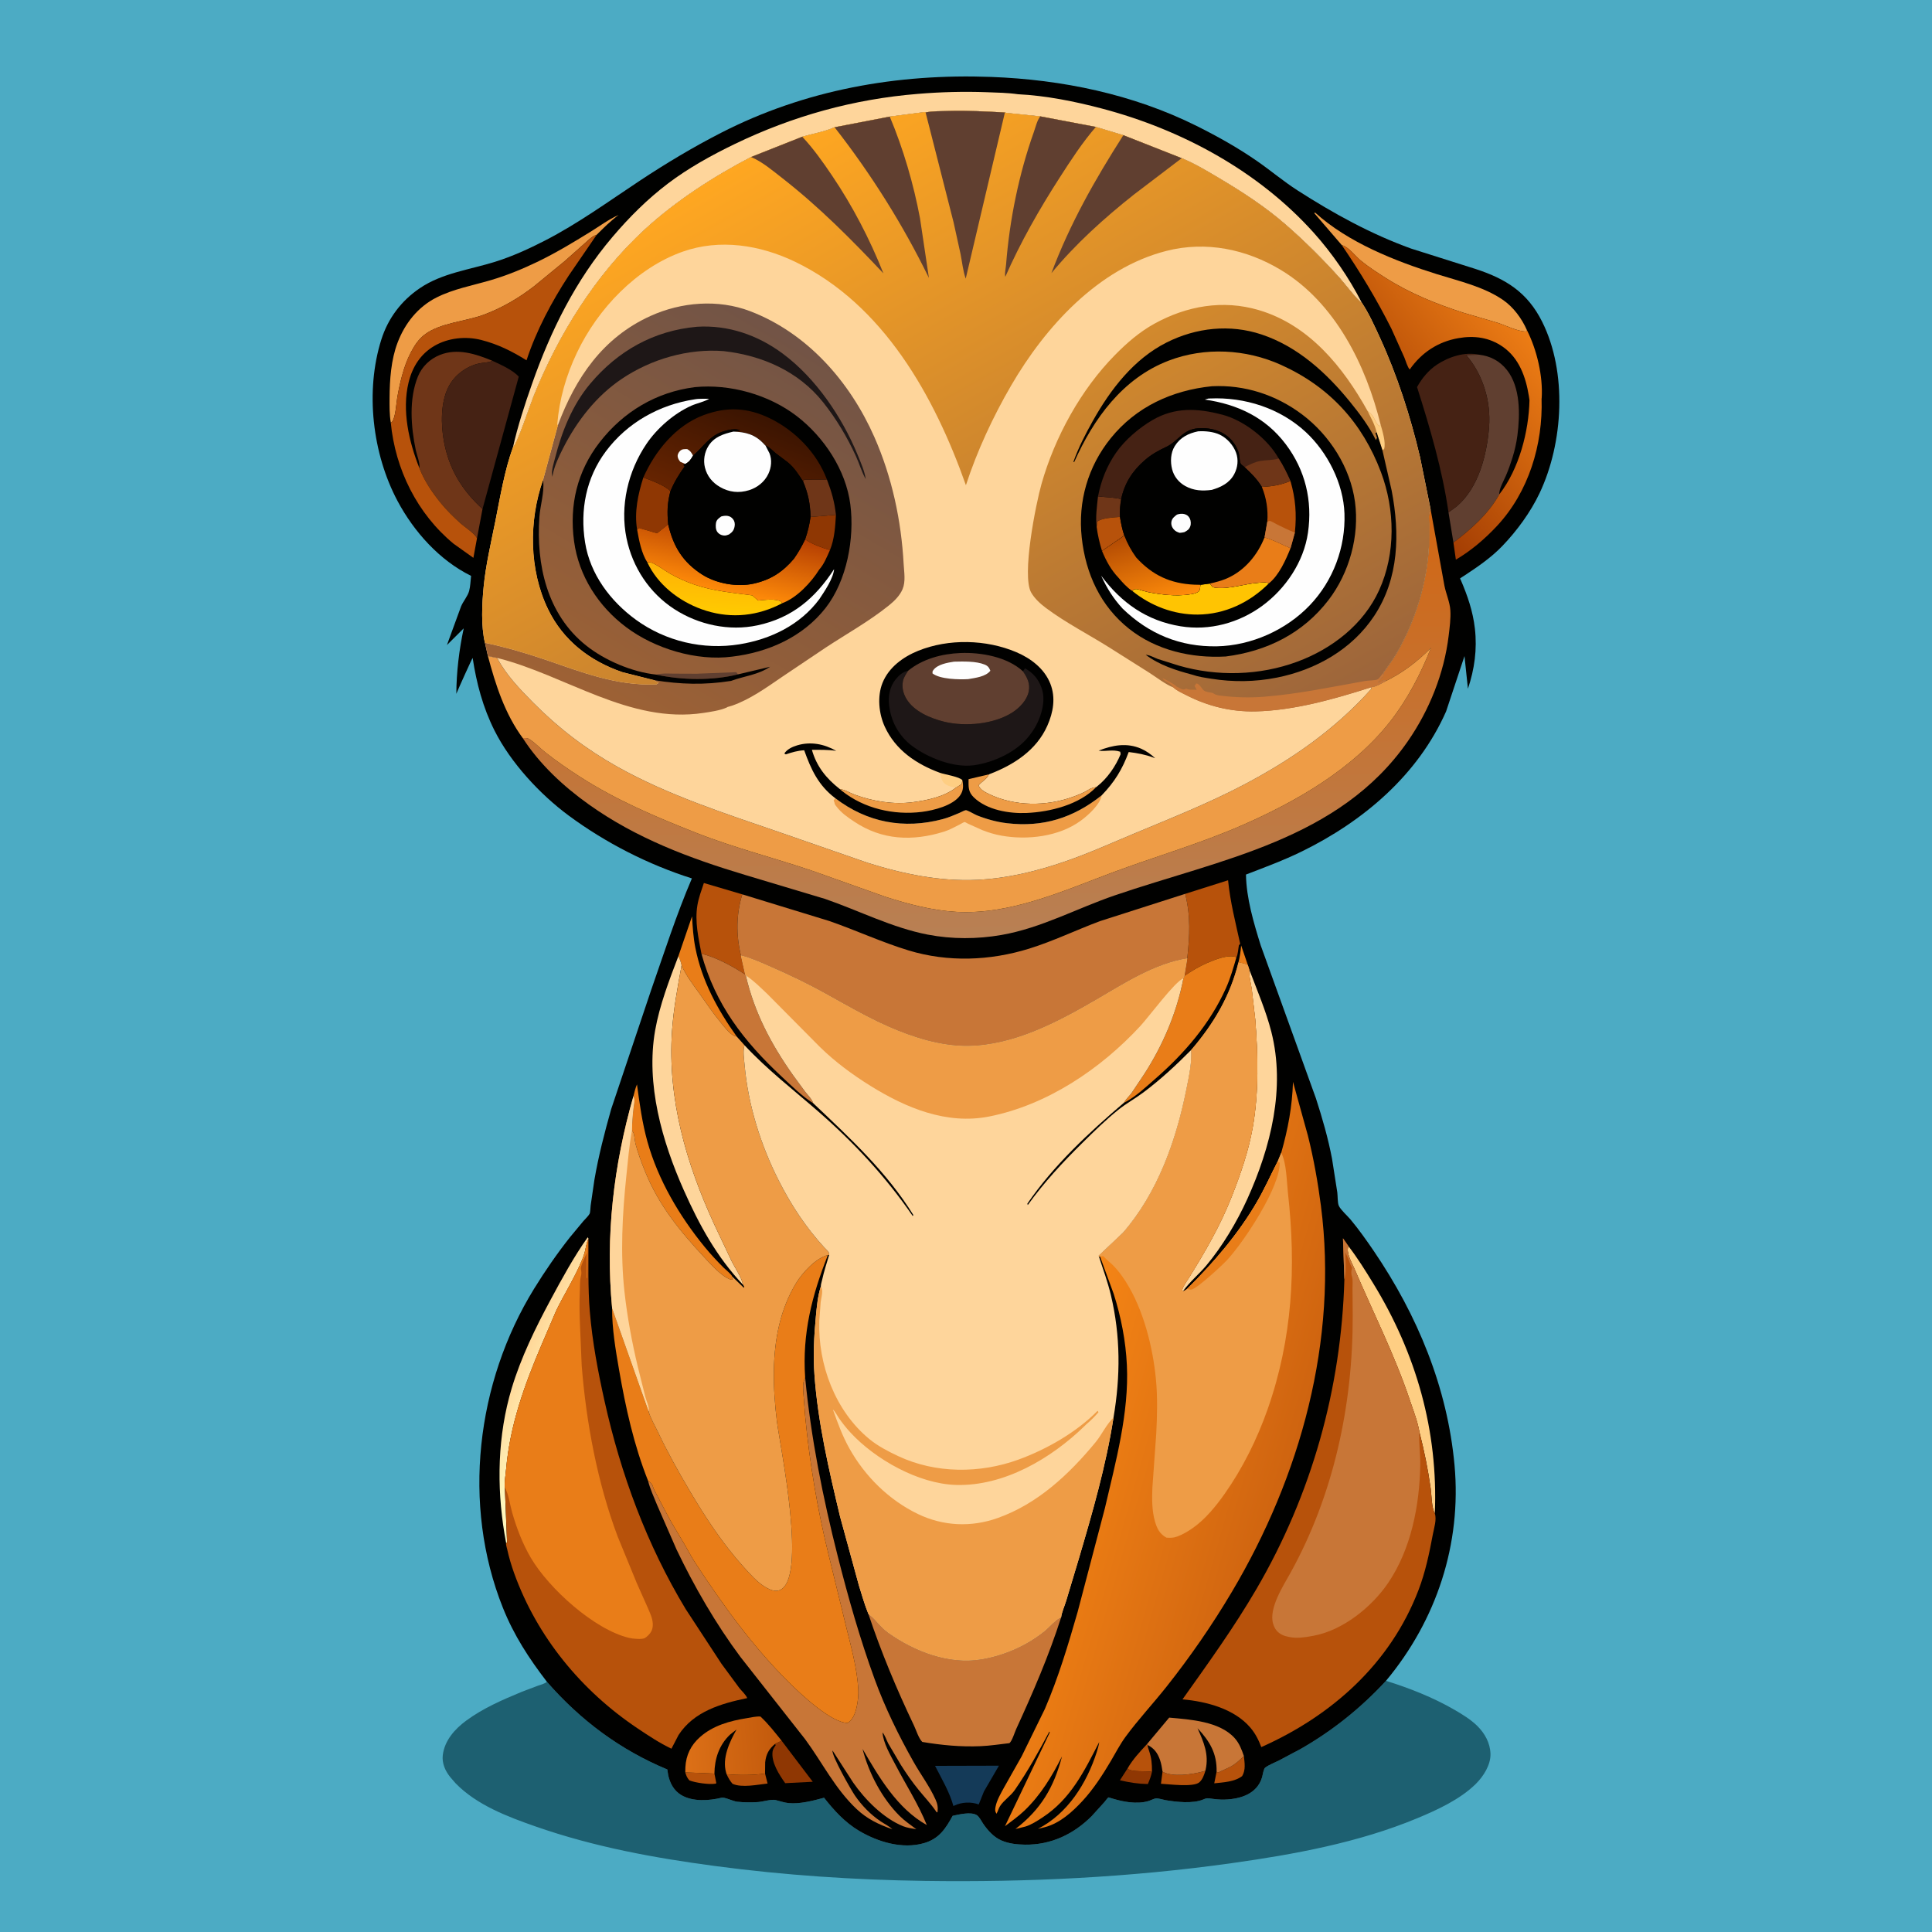 <svg version="1.1" xmlns="http://www.w3.org/2000/svg" style="display: block;" viewBox="0 0 2048 2048" width="1024" height="1024">
<defs>
	<linearGradient id="Gradient1" gradientUnits="userSpaceOnUse" x1="551.296" y1="1445.5" x2="592.017" y2="1465.25">
		<stop class="stop0" offset="0" stop-opacity="1" stop-color="rgb(255,216,153)"/>
		<stop class="stop1" offset="1" stop-opacity="1" stop-color="rgb(254,246,188)"/>
	</linearGradient>
	<linearGradient id="Gradient2" gradientUnits="userSpaceOnUse" x1="824.39" y1="1848.32" x2="726.499" y2="1855.49">
		<stop class="stop0" offset="0" stop-opacity="1" stop-color="rgb(195,90,12)"/>
		<stop class="stop1" offset="1" stop-opacity="1" stop-color="rgb(220,112,23)"/>
	</linearGradient>
	<linearGradient id="Gradient3" gradientUnits="userSpaceOnUse" x1="1440.34" y1="461.55" x2="1604.21" y2="331.605">
		<stop class="stop0" offset="0" stop-opacity="1" stop-color="rgb(163,61,3)"/>
		<stop class="stop1" offset="1" stop-opacity="1" stop-color="rgb(237,125,21)"/>
	</linearGradient>
	<linearGradient id="Gradient4" gradientUnits="userSpaceOnUse" x1="1043.52" y1="559.586" x2="1050.46" y2="991.768">
		<stop class="stop0" offset="0" stop-opacity="1" stop-color="rgb(209,103,20)"/>
		<stop class="stop1" offset="1" stop-opacity="1" stop-color="rgb(184,128,84)"/>
	</linearGradient>
	<linearGradient id="Gradient5" gradientUnits="userSpaceOnUse" x1="1358.97" y1="1584.06" x2="1117.46" y2="1515.46">
		<stop class="stop0" offset="0" stop-opacity="1" stop-color="rgb(207,100,16)"/>
		<stop class="stop1" offset="1" stop-opacity="1" stop-color="rgb(244,132,21)"/>
	</linearGradient>
	<linearGradient id="Gradient6" gradientUnits="userSpaceOnUse" x1="636.124" y1="765.309" x2="869.341" y2="370.171">
		<stop class="stop0" offset="0" stop-opacity="1" stop-color="rgb(159,98,52)"/>
		<stop class="stop1" offset="1" stop-opacity="1" stop-color="rgb(114,84,70)"/>
	</linearGradient>
	<linearGradient id="Gradient7" gradientUnits="userSpaceOnUse" x1="755.168" y1="649.316" x2="757.262" y2="600.864">
		<stop class="stop0" offset="0" stop-opacity="1" stop-color="rgb(255,202,1)"/>
		<stop class="stop1" offset="1" stop-opacity="1" stop-color="rgb(255,177,5)"/>
	</linearGradient>
	<linearGradient id="Gradient8" gradientUnits="userSpaceOnUse" x1="780.425" y1="556.373" x2="765.377" y2="627.221">
		<stop class="stop0" offset="0" stop-opacity="1" stop-color="rgb(180,62,2)"/>
		<stop class="stop1" offset="1" stop-opacity="1" stop-color="rgb(255,139,9)"/>
	</linearGradient>
	<linearGradient id="Gradient9" gradientUnits="userSpaceOnUse" x1="803.867" y1="439.722" x2="765.719" y2="538.33">
		<stop class="stop0" offset="0" stop-opacity="1" stop-color="rgb(59,20,1)"/>
		<stop class="stop1" offset="1" stop-opacity="1" stop-color="rgb(102,36,1)"/>
	</linearGradient>
	<linearGradient id="Gradient10" gradientUnits="userSpaceOnUse" x1="792.445" y1="167.372" x2="1186.28" y2="872.354">
		<stop class="stop0" offset="0" stop-opacity="1" stop-color="rgb(255,167,33)"/>
		<stop class="stop1" offset="1" stop-opacity="1" stop-color="rgb(156,101,59)"/>
	</linearGradient>
	<linearGradient id="Gradient11" gradientUnits="userSpaceOnUse" x1="1208.04" y1="563.268" x2="1230.81" y2="638.896">
		<stop class="stop0" offset="0" stop-opacity="1" stop-color="rgb(178,74,3)"/>
		<stop class="stop1" offset="1" stop-opacity="1" stop-color="rgb(255,140,10)"/>
	</linearGradient>
</defs>
<path transform="translate(0,0)" fill="rgb(76,171,196)" d="M -0 -0 L 2048 0 L 2048 2048 L -0 2048 L -0 -0 z"/>
<path transform="translate(0,0)" fill="rgb(29,96,113)" d="M 1469.21 1781.73 C 1494 1789.44 1519.03 1799.3 1541.54 1812.31 C 1550.01 1817.21 1558.86 1822.59 1565.89 1829.47 C 1573.91 1837.33 1579.6 1847.57 1579.97 1859 C 1580.35 1870.76 1572.56 1882.94 1564.5 1890.93 C 1547.92 1907.37 1523.7 1918.52 1502.35 1927.4 C 1440.23 1953.24 1371.85 1965.74 1305.5 1975.05 C 1197.88 1990.15 1088.86 1995.44 980.218 1993.85 C 905.873 1992.76 831.658 1987.88 757.969 1978.05 C 693.122 1969.41 629.953 1957.83 568.021 1936.23 C 538.209 1925.83 505.291 1913.4 482.885 1890.29 L 478.195 1884.89 L 477.075 1883.54 C 471.878 1877.1 468.336 1868.89 469.366 1860.5 C 471.276 1844.95 482.11 1832.83 494.237 1823.91 C 512.272 1810.65 532.627 1801.89 553.188 1793.36 L 570 1787 C 573.176 1785.87 577.194 1784.96 579.772 1782.8 C 615.362 1823.57 657.225 1854.87 707.397 1875.72 L 708.273 1881.61 C 710.143 1890.28 714.344 1898.2 722.191 1902.86 C 734.359 1910.1 751.728 1908.89 765 1905.65 C 768.099 1904.9 777.277 1909.49 781.36 1909.91 C 788.796 1910.68 796.153 1910.76 803.607 1910.26 C 808.615 1909.93 817.742 1907.07 822.006 1908.09 C 826.717 1909.22 831.047 1910.87 835.953 1911.36 C 847.967 1912.56 861.989 1908.8 873.542 1905.7 C 884.128 1919.19 895.72 1931.91 910.616 1940.74 C 930.529 1952.54 956.448 1960.47 979.5 1953.81 C 995.46 1949.19 1002.41 1938.47 1009.85 1924.84 C 1016.71 1923.42 1028.99 1920.28 1035.36 1924.09 C 1038 1925.67 1040.29 1930.41 1042 1932.93 C 1046.9 1940.15 1053.33 1947.42 1061.5 1950.96 C 1069.4 1954.39 1077.98 1955.29 1086.5 1955.41 C 1113.94 1955.83 1138.21 1944.35 1157.36 1925.05 L 1170.75 1910.28 C 1171.57 1909.33 1174.14 1905.74 1175.07 1905.3 C 1175.16 1905.25 1180.01 1906.79 1180.44 1906.91 C 1186.14 1908.59 1191.66 1909.84 1197.56 1910.49 C 1204.07 1911.21 1211.18 1911.08 1217.5 1909.16 C 1219.9 1908.43 1222.82 1906.77 1225.19 1906.39 C 1227.44 1906.03 1233.02 1907.82 1235.47 1908.24 C 1246.97 1910.19 1264.29 1912.16 1275.26 1907.62 C 1277.84 1906.55 1279.16 1905.96 1282.06 1906.38 C 1287.31 1907.15 1292.73 1907.81 1298.04 1907.64 C 1314.76 1907.11 1332.53 1901.85 1337.88 1883.94 C 1338.6 1881.52 1339.42 1875.01 1341.22 1873.69 C 1345.39 1870.65 1350.86 1868.64 1355.48 1866.33 L 1379 1853.81 C 1412.69 1834.55 1442.92 1810.25 1469.21 1781.73 z"/>
<path transform="translate(0,0)" fill="rgb(1,1,0)" d="M 579.772 1782.8 C 560.633 1757.81 544.769 1733.57 533.04 1704.2 C 489.393 1594.89 504.836 1465.58 566.146 1366.13 C 577.755 1347.3 590.491 1328.86 604.204 1311.5 L 618.431 1294.38 C 620.344 1292.13 623.614 1289.2 624.952 1286.73 C 625.817 1285.13 625.828 1280.09 626.116 1277.93 L 630.085 1250.7 C 634.461 1225.28 640.89 1200.45 647.894 1175.64 L 689.943 1050.37 C 703.823 1010.68 716.878 969.792 733.437 931.162 C 687.107 916.472 642.003 893.47 602.938 864.612 C 572.278 841.963 541.234 808.359 524.165 774.329 C 511.934 749.941 505.1 724.308 501.04 697.454 C 500.411 697.869 485.376 731.259 484.086 734.609 L 483.731 735.559 C 483.819 712.548 486.747 688.54 491.565 666.073 L 473.763 683.787 L 488.761 642.768 C 491.026 637.328 495.812 631.995 497.294 626.5 C 498.635 621.528 498.783 615.582 499.359 610.432 C 465.91 594.005 438.753 563.621 421.414 531.085 C 394.652 480.864 386.985 414.514 404.225 359.971 C 411.373 337.354 425.444 318.766 445.021 305.5 C 468.825 289.37 497.922 285.928 524.741 277.528 C 543.031 271.799 560.389 263.892 577.411 255.15 C 613.125 236.807 645.186 213.394 678.567 191.329 C 706.216 173.053 734.756 155.96 764.257 140.835 C 853.4 95.13 950.976 77.855 1050.59 81.544 C 1125.59 84.323 1201 99.85 1268.52 133.524 C 1290.73 144.598 1312.39 156.729 1332.78 170.901 C 1347.14 180.883 1360.64 192.321 1375.34 201.766 C 1413.54 226.295 1452.97 248.022 1495.78 263.488 L 1563.94 285.054 C 1596.28 295.555 1619.14 309.844 1634.74 341.045 C 1661.53 394.623 1657.26 469.455 1632.03 522.753 C 1622.49 542.92 1607.93 562.785 1592.44 578.877 C 1580.61 591.167 1566.45 600.839 1552.27 610.175 C 1551.6 610.617 1547.81 612.946 1547.77 613.125 C 1547.64 613.605 1548.16 614.035 1548.36 614.49 C 1555.65 631.448 1561.32 647.845 1563.44 666.283 C 1565.96 688.243 1563.07 709.245 1556.07 730.078 L 1552.42 695.463 L 1532.94 754.078 C 1503.13 821.602 1445.09 870.708 1379.79 902.666 C 1360.59 912.061 1340.7 919.372 1320.79 927.053 C 1321.17 952.237 1328.99 978.206 1336.39 1002.1 L 1394.93 1164.27 C 1401.72 1185.25 1407.88 1206.61 1412 1228.29 L 1417.59 1263.96 C 1418.09 1267.77 1417.78 1274.88 1419.18 1278.12 C 1421.03 1282.37 1428.43 1288.91 1431.6 1292.71 C 1440.44 1303.33 1448.42 1314.57 1456.18 1325.98 C 1502.51 1394.04 1534.33 1470.72 1541.86 1553.12 C 1549.48 1636.65 1522.75 1717.52 1469.21 1781.73 C 1442.92 1810.25 1412.69 1834.55 1379 1853.81 L 1355.48 1866.33 C 1350.86 1868.64 1345.39 1870.65 1341.22 1873.69 C 1339.42 1875.01 1338.6 1881.52 1337.88 1883.94 C 1332.53 1901.85 1314.76 1907.11 1298.04 1907.64 C 1292.73 1907.81 1287.31 1907.15 1282.06 1906.38 C 1279.16 1905.96 1277.84 1906.55 1275.26 1907.62 C 1264.29 1912.16 1246.97 1910.19 1235.47 1908.24 C 1233.02 1907.82 1227.44 1906.03 1225.19 1906.39 C 1222.82 1906.77 1219.9 1908.43 1217.5 1909.16 C 1211.18 1911.08 1204.07 1911.21 1197.56 1910.49 C 1191.66 1909.84 1186.14 1908.59 1180.44 1906.91 C 1180.01 1906.79 1175.16 1905.25 1175.07 1905.3 C 1174.14 1905.74 1171.57 1909.33 1170.75 1910.28 L 1157.36 1925.05 C 1138.21 1944.35 1113.94 1955.83 1086.5 1955.41 C 1077.98 1955.29 1069.4 1954.39 1061.5 1950.96 C 1053.33 1947.42 1046.9 1940.15 1042 1932.93 C 1040.29 1930.41 1038 1925.67 1035.36 1924.09 C 1028.99 1920.28 1016.71 1923.42 1009.85 1924.84 C 1002.41 1938.47 995.46 1949.19 979.5 1953.81 C 956.448 1960.47 930.529 1952.54 910.616 1940.74 C 895.72 1931.91 884.128 1919.19 873.542 1905.7 C 861.989 1908.8 847.967 1912.56 835.953 1911.36 C 831.047 1910.87 826.717 1909.22 822.006 1908.09 C 817.742 1907.07 808.615 1909.93 803.607 1910.26 C 796.153 1910.76 788.796 1910.68 781.36 1909.91 C 777.277 1909.49 768.099 1904.9 765 1905.65 C 751.728 1908.89 734.359 1910.1 722.191 1902.86 C 714.344 1898.2 710.143 1890.28 708.273 1881.61 L 707.397 1875.72 C 657.225 1854.87 615.362 1823.57 579.772 1782.8 z"/>
<path transform="translate(0,0)" fill="rgb(233,125,24)" d="M 1312.85 1020.04 C 1314.24 1014.03 1315.24 1008.35 1315.64 1002.19 L 1322.73 1022.85 C 1319.5 1021.47 1316.28 1020.78 1312.85 1020.04 z"/>
<path transform="translate(0,0)" fill="rgb(183,82,11)" d="M 726.427 1878.77 L 757.32 1880.11 L 759.342 1890.33 L 758.323 1890.78 C 751.726 1891.94 736.819 1889.74 730.773 1887.29 C 728.305 1884.5 727.466 1882.32 726.427 1878.77 z"/>
<path transform="translate(0,0)" fill="rgb(143,55,3)" d="M 1221.14 1878.19 C 1220.24 1882.82 1218.58 1886.86 1216.76 1891.18 C 1206.3 1890.95 1197.31 1889.55 1187.17 1887.15 L 1195.18 1874.75 C 1199.81 1878.84 1214.58 1876.93 1221.14 1878.19 z"/>
<path transform="translate(0,0)" fill="rgb(183,82,11)" d="M 770.274 1880.79 C 783.655 1881.87 797.666 1882.02 810.975 1880.06 L 813.672 1890.61 C 803.204 1891.76 786.364 1895.38 776.5 1890.9 C 773.746 1887.68 772.009 1884.65 770.274 1880.79 z"/>
<path transform="translate(0,0)" fill="rgb(183,82,11)" d="M 1215.93 1848.77 L 1216.48 1849.74 C 1216.75 1851.91 1217.26 1853.64 1217.98 1855.7 C 1220.72 1863.57 1221.2 1869.92 1221.14 1878.19 C 1214.58 1876.93 1199.81 1878.84 1195.18 1874.75 C 1200.68 1865.05 1208.39 1856.89 1215.93 1848.77 z"/>
<path transform="translate(0,0)" fill="rgb(183,82,11)" d="M 1318.59 1861.5 C 1319.32 1868.87 1320.68 1876.06 1316.73 1882.74 C 1308.69 1888.86 1296.88 1889.35 1287.15 1890.39 L 1289.64 1878.18 L 1291.51 1878.87 L 1304 1873 C 1309.7 1870.12 1313.97 1865.82 1318.59 1861.5 z"/>
<path transform="translate(0,0)" fill="rgb(183,82,11)" d="M 1232.35 1878.04 C 1242.94 1884.07 1263.6 1881.02 1274.94 1877.9 L 1277.74 1877.12 C 1276.46 1881.42 1274.87 1886.09 1271.49 1889.21 C 1265.42 1894.81 1239.06 1891.27 1230.65 1890.86 L 1232.35 1878.04 z"/>
<path transform="translate(0,0)" fill="rgb(143,55,3)" d="M 828.517 1845.21 L 861.557 1888.75 L 832.35 1890.23 C 826.091 1881.46 817.264 1867.96 818.995 1856.56 C 819.364 1854.14 820.813 1852.08 822.217 1850.14 L 821.7 1848.53 L 828.517 1845.21 z"/>
<path transform="translate(0,0)" fill="rgb(233,125,24)" d="M 719.098 1013.62 L 733.582 971.372 C 734.231 982.502 734.918 993.611 737.081 1004.57 C 744.01 1039.69 760.39 1069.84 780.906 1098.71 C 779.667 1098.42 779.002 1098.34 777.901 1097.82 C 773.125 1095.56 767.987 1088.66 764.591 1084.59 C 756.244 1074.6 749.034 1063.84 741.5 1053.25 C 734.725 1043.72 727.105 1034.08 722.531 1023.27 C 721.693 1019.72 720.844 1016.83 719.098 1013.62 z"/>
<path transform="translate(0,0)" fill="rgb(20,58,88)" d="M 991.189 1871.88 L 1058.92 1871.7 L 1043.05 1898.98 L 1037.5 1912.8 C 1029.29 1909.72 1019.53 1910.27 1011.61 1914 L 1010.67 1914.5 C 1006.44 1899.31 998.324 1885.86 991.189 1871.88 z"/>
<path transform="translate(0,0)" fill="rgb(233,125,24)" d="M 671.479 1161.96 C 672.492 1157.67 673.49 1153.58 675.226 1149.5 C 677.998 1169.9 680.737 1190.27 686.287 1210.16 C 697.632 1250.81 720.222 1289.03 746.793 1321.59 C 753.154 1329.39 759.947 1336.64 767.046 1343.76 C 769.339 1346.06 775.191 1350.59 776.384 1353.36 L 775.575 1354.33 L 776.75 1356.25 C 775.075 1356.5 775.33 1356.71 774.022 1356.23 C 764.543 1352.71 753.497 1340.19 746.666 1332.86 C 720.789 1305.1 698.619 1278 684.086 1242.48 C 680.114 1232.77 676.492 1222.99 673.727 1212.87 C 672.618 1208.81 672.923 1203.21 670.907 1199.74 L 669.958 1198.22 C 670.001 1190.4 670.657 1182.36 671.56 1174.59 C 672.031 1170.53 673.455 1165.71 671.479 1161.96 z"/>
<path transform="translate(0,0)" fill="url(#Gradient1)" d="M 536.468 1635.33 L 534.818 1626.17 C 526.349 1575.04 527.447 1521.55 542.411 1471.69 C 552.165 1439.19 567.631 1407.59 583.68 1377.75 C 595.633 1355.53 608.38 1332.11 623.014 1311.54 L 623.815 1312.98 L 623.199 1314.61 C 621.226 1319.27 620.952 1323.79 619.55 1328.54 C 618.194 1333.13 616.137 1337.71 614.178 1342.07 C 606.938 1358.2 597.214 1373.51 589.539 1389.52 L 574.289 1425.13 C 556.081 1467.67 540.658 1510.57 536.546 1557.03 C 535.996 1563.25 534.631 1570.74 535.155 1576.9 L 537.531 1635.84 L 536.468 1635.33 z"/>
<path transform="translate(0,0)" fill="rgb(254,206,131)" d="M 1429.39 1320.95 C 1439.11 1333.56 1447.45 1347.03 1455.76 1360.59 C 1501.28 1434.89 1524.6 1516.8 1520.98 1604.16 C 1517.45 1598.2 1517.57 1584.83 1516.59 1577.81 C 1513.73 1557.45 1509.7 1537.78 1504.61 1517.87 C 1502.71 1506.71 1498.14 1495.14 1494.54 1484.41 C 1478.29 1436 1455.57 1391.39 1435.62 1344.61 C 1432.76 1337.89 1426.59 1327.95 1429.39 1320.95 z"/>
<path transform="translate(0,0)" fill="rgb(183,82,11)" d="M 743.56 1011 C 740.353 994.069 736.389 976.862 739.276 959.562 C 740.6 951.627 743.607 943.645 746.132 936.019 L 786.878 948.048 C 780.35 968.978 780.221 991.536 785.413 1012.85 L 789.971 1033.05 C 776.572 1024.25 759.191 1014.72 743.56 1011 z"/>
<path transform="translate(0,0)" fill="rgb(200,118,55)" d="M 743.56 1011 C 759.191 1014.72 776.572 1024.25 789.971 1033.05 L 790.58 1034.07 C 799.784 1073.5 817.36 1106.76 840.657 1139.74 L 853.5 1157.24 C 856.471 1161.04 860.558 1164.85 862.078 1169.48 C 850.13 1162.04 838.946 1150.89 828.635 1141.26 C 788.361 1103.64 758.411 1065.01 743.56 1011 z"/>
<path transform="translate(0,0)" fill="rgb(183,82,11)" d="M 1256.35 947.514 L 1301.8 933.116 C 1304.13 956.494 1309.67 977.671 1314.67 1000.5 L 1313.28 1002 C 1312.67 1005.07 1312.18 1012.36 1310.68 1014.75 C 1302.12 1011.36 1287.48 1017.38 1279.68 1020.76 C 1271.15 1024.46 1263.11 1029.32 1255.44 1034.53 L 1258.53 1015.98 C 1261.13 991.854 1262.27 971.412 1256.35 947.514 z"/>
<path transform="translate(0,0)" fill="rgb(200,118,55)" d="M 1215.93 1848.77 L 1239.4 1820.75 C 1261.43 1822.73 1292.83 1824.61 1308.82 1842.5 C 1313.76 1848.02 1316.23 1854.64 1318.59 1861.5 C 1313.97 1865.82 1309.7 1870.12 1304 1873 L 1291.51 1878.87 L 1289.64 1878.18 C 1290.08 1858.53 1282.37 1845.86 1269.45 1832 C 1275.92 1846.6 1281.67 1859.57 1278.03 1875.93 L 1277.74 1877.12 L 1274.94 1877.9 C 1263.6 1881.02 1242.94 1884.07 1232.35 1878.04 C 1231.7 1873.84 1231.05 1869.63 1229.65 1865.59 C 1227.11 1858.3 1223.45 1853.23 1216.48 1849.74 L 1215.93 1848.77 z"/>
<path transform="translate(0,0)" fill="url(#Gradient2)" d="M 726.427 1878.77 L 726.526 1873.49 C 727.18 1860.45 732.363 1849.93 742.097 1841.3 C 755.958 1829.03 773.849 1824.16 791.711 1821.31 C 796.35 1820.57 801.438 1819.28 806.123 1819.6 C 814.488 1827.39 821.392 1836.32 828.517 1845.21 L 821.7 1848.53 C 815.09 1853.98 812.048 1859.51 811.126 1868.08 L 810.975 1880.06 C 797.666 1882.02 783.655 1881.87 770.274 1880.79 L 769.756 1879.19 C 765.175 1863.72 773.418 1846.44 780.742 1833.37 L 773.835 1838.81 C 762.274 1849.79 757.471 1864.48 757.32 1880.11 L 726.427 1878.77 z"/>
<path transform="translate(0,0)" fill="rgb(233,125,24)" d="M 1255.44 1034.53 C 1263.11 1029.32 1271.15 1024.46 1279.68 1020.76 C 1287.48 1017.38 1302.12 1011.36 1310.68 1014.75 C 1307.47 1025.77 1304.27 1036.99 1299.57 1047.48 C 1282.62 1085.31 1255.47 1116.72 1224.46 1143.75 C 1215.03 1151.97 1204.81 1161.67 1193.83 1167.71 L 1191.46 1168.9 C 1193.52 1165 1196.89 1162.15 1199.51 1158.64 L 1212.64 1139.02 C 1232.72 1108.08 1247.48 1073.39 1254.45 1037.13 L 1255.44 1034.53 z"/>
<path transform="translate(0,0)" fill="rgb(238,156,70)" d="M 1422.36 259.842 L 1393.23 226 L 1394 225.293 C 1428.82 256.959 1479.14 276.886 1523.49 290.722 C 1546.85 298.008 1572.58 303.859 1593.02 317.793 C 1604.34 325.506 1613.24 337.709 1618.69 350.166 L 1617.46 351.52 C 1607.66 350.966 1596.69 345.13 1587.25 342.09 L 1551.39 331.568 C 1522.64 322.309 1494.52 310.924 1468.97 294.701 C 1459.87 288.925 1450.85 283.117 1442.51 276.275 C 1436.57 271.404 1429.57 261.665 1422.36 259.842 z"/>
<path transform="translate(0,0)" fill="rgb(254,213,155)" d="M 1324.36 1027.97 C 1332.48 1049.5 1341.98 1071.44 1347.65 1093.71 C 1362.83 1153.35 1347.1 1215.99 1322.26 1270.86 C 1311.21 1295.26 1295.71 1321.28 1278.53 1341.72 C 1270.97 1350.71 1260.57 1359.34 1253.98 1368.81 L 1253.45 1368.59 C 1251.63 1367.05 1258.4 1357.55 1259.83 1355.27 C 1277.41 1327.14 1293.71 1298.96 1305.85 1267.99 C 1315.01 1244.62 1323.31 1220.77 1327.77 1196 C 1334.58 1158.18 1333.59 1118.74 1330.59 1080.59 L 1326.85 1048.28 C 1325.87 1041.88 1323.99 1035.41 1324.3 1028.9 L 1324.36 1027.97 z"/>
<path transform="translate(0,0)" fill="rgb(254,213,155)" d="M 719.098 1013.62 C 720.844 1016.83 721.693 1019.72 722.531 1023.27 C 718.242 1046.78 713.893 1069.66 712.329 1093.59 C 707.655 1165.16 727.305 1232.86 756.85 1297.28 L 775.536 1336.8 C 779.03 1343.8 786.349 1354.43 787.627 1361.9 C 759.732 1332.33 741.326 1298.69 724.879 1261.71 C 701.836 1209.9 684.451 1149.23 694.5 1092.11 C 699.111 1065.9 709.558 1038.47 719.098 1013.62 z"/>
<path transform="translate(0,0)" fill="rgb(96,63,48)" d="M 1568.06 376.002 C 1580.05 377.5 1589.85 382.697 1597.38 392.182 C 1611.92 410.486 1611.35 439.845 1608.5 461.699 C 1607.46 469.641 1605.63 477.612 1603.25 485.257 C 1601.26 491.655 1598.97 498.059 1596.34 504.225 C 1594.12 509.44 1588.83 518.479 1589.37 523.986 C 1578.07 544.514 1559.23 561.237 1540.69 575.128 L 1535.48 543.159 L 1544.14 536.779 C 1567.41 517.161 1576.17 481.982 1578.45 452.92 C 1580.6 425.455 1572.11 397.179 1554.15 376.242 L 1568.06 376.002 z"/>
<path transform="translate(0,0)" fill="rgb(238,156,70)" d="M 414.229 447.904 C 412.782 439.263 412.934 430.543 412.971 421.808 C 413.052 402.537 414.542 381.275 421.483 363.11 C 429.238 342.81 442.982 325.369 462.603 315.416 C 480.521 306.327 500.999 302.644 520.148 297.004 C 537.798 291.805 554.518 284.897 571.057 276.861 C 589.799 267.755 607.944 256.804 625.669 245.861 C 635.559 239.756 645.112 232.581 655.761 227.874 C 647.267 234.173 639.997 241.416 632.524 248.855 C 627.588 250.41 624.045 254.25 620.225 257.605 L 598.5 276.9 L 566.128 303.461 C 549.891 315.989 532.225 326.345 512.991 333.551 C 493.452 340.871 466.599 342.059 449.939 354.822 C 443.586 359.689 439.223 366.498 435.546 373.485 C 431.481 381.21 428.504 389.628 426.226 398.044 C 424.099 405.905 422.373 413.968 421.037 422 C 420.001 428.228 419.323 443.206 415.185 447.607 L 414.229 447.904 z"/>
<path transform="translate(0,0)" fill="rgb(111,54,24)" d="M 444.592 496.235 C 445.312 490.432 441.975 482.969 440.753 477.139 C 435.586 452.484 433.307 422.806 443.055 399 C 447.322 388.581 455.751 380.52 466.163 376.306 C 484.883 368.73 504.34 375.188 521.957 382.452 L 520.87 382.958 C 516.86 384.48 511.956 384.378 507.733 385.313 C 493.999 388.352 481.429 397.977 475.193 410.525 C 466.984 427.043 467.303 450.28 470.616 468.045 C 476.069 497.284 489.539 519.439 511.48 539.541 L 505.607 570.778 C 504.784 566.706 491.864 558.042 488.348 554.858 C 481.061 548.259 473.526 540.944 467.332 533.306 C 458.115 521.942 449.91 509.956 444.592 496.235 z"/>
<path transform="translate(0,0)" fill="rgb(69,34,20)" d="M 521.957 382.452 C 530.45 386.379 543.78 392.266 549.888 399.313 L 511.48 539.541 C 489.539 519.439 476.069 497.284 470.616 468.045 C 467.303 450.28 466.984 427.043 475.193 410.525 C 481.429 397.977 493.999 388.352 507.733 385.313 C 511.956 384.378 516.86 384.48 520.87 382.958 L 521.957 382.452 z"/>
<path transform="translate(0,0)" fill="rgb(69,34,20)" d="M 1535.48 543.159 C 1528.94 498.023 1515.9 453.68 1502.12 410.325 C 1507.19 401.121 1514.42 392.293 1523.26 386.5 C 1536.08 378.105 1552.7 372.652 1568.06 376.002 L 1554.15 376.242 C 1572.11 397.179 1580.6 425.455 1578.45 452.92 C 1576.17 481.982 1567.41 517.161 1544.14 536.779 L 1535.48 543.159 z"/>
<path transform="translate(0,0)" fill="rgb(183,82,11)" d="M 414.229 447.904 L 415.185 447.607 C 419.323 443.206 420.001 428.228 421.037 422 C 422.373 413.968 424.099 405.905 426.226 398.044 C 428.504 389.628 431.481 381.21 435.546 373.485 C 439.223 366.498 443.586 359.689 449.939 354.822 C 466.599 342.059 493.452 340.871 512.991 333.551 C 532.225 326.345 549.891 315.989 566.128 303.461 L 598.5 276.9 L 620.225 257.605 C 624.045 254.25 627.588 250.41 632.524 248.855 L 602.831 292.201 C 584.906 319.611 568.324 350.758 558.148 381.937 C 542.529 372.253 527.884 364.899 510.076 360.373 C 493.719 356.217 475.054 358.126 460.412 366.678 C 445.684 375.281 437.039 389.154 433.091 405.5 C 425.903 435.266 433.486 468.394 444.592 496.235 C 449.91 509.956 458.115 521.942 467.332 533.306 C 473.526 540.944 481.061 548.259 488.348 554.858 C 491.864 558.042 504.784 566.706 505.607 570.778 L 501.811 591.339 L 480.807 576.367 C 442.258 544.528 418.957 497.472 414.229 447.904 z"/>
<path transform="translate(0,0)" fill="url(#Gradient3)" d="M 1422.36 259.842 C 1429.57 261.665 1436.57 271.404 1442.51 276.275 C 1450.85 283.117 1459.87 288.925 1468.97 294.701 C 1494.52 310.924 1522.64 322.309 1551.39 331.568 L 1587.25 342.09 C 1596.69 345.13 1607.66 350.966 1617.46 351.52 L 1618.69 350.166 C 1629.17 370.878 1635.73 398.741 1634.25 422.129 L 1634.13 422.451 C 1635.69 471.337 1620.44 521.632 1586.69 557.721 C 1574 571.294 1559.36 583.85 1543.28 593.242 L 1540.69 575.128 C 1559.23 561.237 1578.07 544.514 1589.37 523.986 C 1610.24 497.24 1620.55 457.609 1621.33 424.215 L 1620.62 419.585 C 1617.39 399.689 1610.39 379.813 1593.25 367.743 C 1578.96 357.675 1562.95 355.477 1545.91 358.451 C 1524.35 362.214 1506.82 373.805 1494.38 391.657 C 1492.04 389.412 1490.03 382.179 1488.69 378.998 L 1474.99 348.5 C 1459.59 317.806 1441.72 288.169 1422.36 259.842 z"/>
<path transform="translate(0,0)" fill="rgb(200,118,55)" d="M 920.505 1710.77 L 921.309 1711.39 C 928.776 1717.28 933.881 1725.32 942 1731.06 C 969.624 1750.57 1005.7 1764.58 1040.04 1758.91 C 1064.55 1754.87 1089.2 1744.02 1108.39 1728.08 C 1113.31 1724 1119.03 1716.68 1124.81 1714.55 C 1111.78 1755.35 1095.01 1794.04 1077.18 1832.91 C 1075.58 1836.4 1072.83 1845.65 1070.02 1847.81 C 1059.87 1848.97 1049.57 1850.6 1039.36 1851.02 C 1018.37 1851.89 998.313 1849.99 977.648 1846.52 C 973.705 1842.57 971.296 1834.25 968.786 1828.99 C 950.393 1790.45 934.041 1751.28 920.505 1710.77 z"/>
<path transform="translate(0,0)" fill="rgb(200,118,55)" d="M 853.484 1460.07 C 859.647 1524.42 872.279 1587.6 888.178 1650.2 C 899.286 1693.95 911.738 1737.67 927.198 1780.1 C 938.159 1810.18 952.696 1839.86 968.441 1867.72 C 976.012 1881.12 985.453 1893.6 991.761 1907.69 C 993.869 1912.4 994.445 1915.92 993.779 1921 L 992.938 1921.14 L 992.282 1920.16 C 986.78 1912.13 980.003 1904.98 973.86 1897.44 C 966.988 1889 960.835 1880.15 955.008 1870.96 L 941.586 1848.17 C 939.862 1844.96 937.899 1838.94 935.487 1836.5 C 936.362 1847.93 943.796 1860.3 949.045 1870.4 C 960.099 1891.67 973.518 1912.41 982.455 1934.63 C 951.209 1917.25 931.742 1883.93 914.346 1853.94 C 920.888 1879.49 934.944 1906.4 953.708 1925.01 C 959.032 1930.29 965.378 1934.55 971.333 1939.08 C 966.751 1938.25 961.616 1937.61 957.292 1935.86 C 936.475 1927.47 916.966 1907.69 904.368 1889.56 L 882.5 1855.58 C 881.457 1861.15 902.297 1897.59 906.208 1903.28 C 913.526 1913.92 922.756 1923.49 933.5 1930.7 C 937.527 1933.4 942.424 1935.75 945.919 1939.08 C 931.3 1933.93 919.269 1928.29 907.901 1917.55 C 885.073 1895.98 871.859 1868.59 853.5 1843.68 L 784.987 1756.55 C 758.837 1721.49 735.928 1681.84 717.103 1642.41 L 696.464 1595.16 C 693.145 1586.93 689.132 1578.38 687.003 1569.76 C 688.708 1570.92 689.968 1571.71 691.101 1573.5 C 692.249 1575.32 692.326 1577.24 693.386 1579.16 L 705.846 1602.91 C 711.705 1614.36 718.769 1625.39 725.273 1636.5 C 729.164 1643.14 732.689 1650.09 736.917 1656.54 C 766.414 1701.55 797.508 1744.76 835.741 1782.88 C 848.182 1795.28 881.08 1826.36 898.5 1826.35 C 908.037 1821.5 910.35 1800.38 909.831 1790.84 C 908.598 1768.18 902.014 1745.22 896.692 1723.25 L 878.5 1648.7 C 866.564 1600.63 858.326 1551.03 853.554 1501.75 L 851.674 1477.5 C 851.389 1472.16 850.678 1466.89 852.744 1461.83 L 853.484 1460.07 z"/>
<path transform="translate(0,0)" fill="rgb(254,213,155)" d="M 973.198 99.502 C 997.339 97.49 1021.76 96.875 1045.97 97.748 C 1056.97 98.145 1068.16 98.311 1079.07 99.888 C 1108.69 101.34 1139.38 107.499 1168 115.048 C 1252.38 137.305 1333.55 181.086 1392.33 246.401 C 1412.04 268.293 1430.14 294.549 1443.48 320.768 C 1440.1 319.744 1424.71 299.796 1420.78 295.413 C 1402.64 275.155 1383.34 255.902 1362.82 238.045 C 1341.3 219.32 1317.11 203.553 1292.62 189.025 C 1279.8 181.418 1266.47 173.36 1252.65 167.694 L 1190.78 143.321 L 1161.66 134.552 L 1102.72 123.37 L 1066.92 119.697 L 1065.23 119.242 C 1045.22 118.195 1025.68 117.068 1005.64 117.659 C 997.549 117.898 989.105 117.668 981.154 119.169 L 979.776 118.838 L 943.208 123.619 L 884.694 134.913 C 874.436 139.582 861.424 141.767 850.45 144.935 L 796.134 166.463 C 756.673 187.029 716.617 212.851 683.749 243.004 C 631.381 291.045 591.9 354.746 565.524 420.336 C 561.805 429.585 548.484 470.199 543.754 474.171 C 548.845 451.485 556.252 428.913 563.952 406.985 C 583.86 350.287 610.123 297.22 649.274 251.151 C 667.054 230.229 686.188 211.12 708.105 194.5 C 729.62 178.184 754.311 164.525 778.621 152.776 C 840.213 123.01 904.932 105.012 973.198 99.502 z"/>
<path transform="translate(0,0)" fill="rgb(233,125,24)" d="M 687.642 1496.27 L 687.787 1497.14 C 690.062 1504.3 694.396 1511.57 697.635 1518.41 C 707.534 1539.3 718.872 1559.58 730.606 1579.49 C 747.55 1608.24 765.974 1636.38 788.415 1661.19 C 795.249 1668.75 802.73 1677.33 811.56 1682.52 L 812.88 1683.26 C 816.498 1685.31 821.338 1687.23 825.594 1685.93 C 856.925 1676.34 826.824 1532.75 823.588 1507.01 C 821.329 1489.04 820.037 1470.62 820.348 1452.5 C 820.905 1420 826.899 1388.06 843.979 1360 C 850.59 1349.14 864.868 1333.51 877.609 1330.42 C 860.654 1373.16 850.34 1413.77 853.484 1460.07 L 852.744 1461.83 C 850.678 1466.89 851.389 1472.16 851.674 1477.5 L 853.554 1501.75 C 858.326 1551.03 866.564 1600.63 878.5 1648.7 L 896.692 1723.25 C 902.014 1745.22 908.598 1768.18 909.831 1790.84 C 910.35 1800.38 908.037 1821.5 898.5 1826.35 C 881.08 1826.36 848.182 1795.28 835.741 1782.88 C 797.508 1744.76 766.414 1701.55 736.917 1656.54 C 732.689 1650.09 729.164 1643.14 725.273 1636.5 C 718.769 1625.39 711.705 1614.36 705.846 1602.91 L 693.386 1579.16 C 692.326 1577.24 692.249 1575.32 691.101 1573.5 C 689.968 1571.71 688.708 1570.92 687.003 1569.76 C 671.946 1531.88 663.178 1492.12 656.237 1452.06 C 652.53 1430.66 648.74 1408.46 648.864 1386.69 L 687.642 1496.27 z"/>
<path transform="translate(0,0)" fill="url(#Gradient4)" d="M 1516.55 540.117 L 1531.14 620.804 C 1532.8 629.29 1536.92 638.409 1537.44 646.917 C 1537.98 655.685 1536.69 665.221 1535.64 673.922 C 1530.82 713.898 1515.18 752.808 1492.31 785.8 C 1419.79 890.436 1293.64 910.849 1181.78 949.116 C 1141.52 962.886 1103.89 983.705 1061.59 991.104 C 1035.89 995.599 1009.17 995.67 983.539 990.74 C 945.773 983.477 910.79 965.37 874.602 952.883 L 789.688 927.416 C 730.804 909.712 674.605 888.706 624.165 852.746 C 597.314 833.604 572.075 810.232 554.118 782.362 C 556.672 782.384 558.697 782.01 560.953 783.392 C 566.938 787.059 572.359 793.029 577.938 797.422 C 589.712 806.691 601.889 815.105 614.485 823.219 C 653.414 848.296 695.268 866.009 738.195 882.924 C 778.816 898.929 821.154 909.5 862.411 923.54 L 938.071 950.463 C 962.211 958.284 988.054 965.107 1013.5 966.582 C 1070.72 969.898 1126.12 944.773 1178.48 925.19 C 1224.22 908.085 1271.34 894.585 1316.16 875.012 C 1374.16 849.688 1434.14 815.229 1473.67 764.792 C 1491.95 741.468 1506.06 714.216 1516.89 686.734 C 1502.63 701.267 1486.69 713.381 1468.3 722.307 L 1468.51 720.889 C 1467.4 721.011 1466 721.239 1465 721.755 C 1463.17 722.699 1462.69 723.385 1460.49 723.75 C 1461.86 721.655 1463.19 719.647 1464.92 717.824 C 1466.7 715.936 1466.37 715.313 1466.72 712.816 C 1471.22 706.303 1476.11 700.045 1480.11 693.203 C 1500.18 658.845 1512.71 618.531 1514.83 578.689 L 1514.97 555.587 C 1514.85 549.446 1513.81 545.909 1516.55 540.117 z"/>
<path transform="translate(0,0)" fill="rgb(238,156,70)" d="M 1468.3 722.307 C 1486.69 713.381 1502.63 701.267 1516.89 686.734 C 1506.06 714.216 1491.95 741.468 1473.67 764.792 C 1434.14 815.229 1374.16 849.688 1316.16 875.012 C 1271.34 894.585 1224.22 908.085 1178.48 925.19 C 1126.12 944.773 1070.72 969.898 1013.5 966.582 C 988.054 965.107 962.211 958.284 938.071 950.463 L 862.411 923.54 C 821.154 909.5 778.816 898.929 738.195 882.924 C 695.268 866.009 653.414 848.296 614.485 823.219 C 601.889 815.105 589.712 806.691 577.938 797.422 C 572.359 793.029 566.938 787.059 560.953 783.392 C 558.697 782.01 556.672 782.384 554.118 782.362 C 535.228 756.793 525.244 725.767 517.207 695.433 L 527.016 697.433 C 536.129 714.986 551.345 730.887 565.196 744.84 C 592.036 771.876 621.01 794.03 654.242 812.695 C 708.093 842.941 769.049 862.511 827.267 882.537 L 919.78 914.627 C 957.079 926.402 996.727 934.586 1036 932.663 C 1068.03 931.094 1099.3 923.467 1129.52 913.021 C 1154.33 904.444 1178.26 893.648 1202.46 883.523 C 1241.65 867.126 1281.29 851.435 1318.93 831.61 C 1369.29 805.085 1415.32 773.106 1453.39 730.523 L 1453.71 728.466 L 1453.82 728.408 C 1458.9 727.738 1463.85 724.768 1468.3 722.307 z"/>
<path transform="translate(0,0)" fill="rgb(200,118,55)" d="M 786.878 948.048 L 879.01 976.287 C 907.29 986.08 934.565 998.796 963.176 1007.5 C 1004.88 1020.19 1049.44 1018.46 1090.83 1005.63 C 1116.47 997.686 1140.72 985.885 1165.85 976.5 L 1256.35 947.514 C 1262.27 971.412 1261.13 991.854 1258.53 1015.98 C 1223.46 1021.62 1191.87 1042.41 1161.73 1059.92 C 1120.79 1083.69 1074.54 1108.21 1026 1108.78 C 997.342 1109.11 967.542 1099.66 941.562 1088.17 C 918.405 1077.93 896.389 1065.09 874.256 1052.83 C 856.009 1042.73 837.397 1033.8 818.297 1025.45 C 808.085 1020.99 796.957 1015.8 786.205 1013.04 L 785.413 1012.85 C 780.221 991.536 780.35 968.978 786.878 948.048 z"/>
<path transform="translate(0,0)" fill="rgb(183,82,11)" d="M 623.199 1314.61 L 623.815 1312.98 C 623.904 1338.74 623.098 1364.64 625.231 1390.34 C 627.872 1422.16 633.86 1453.87 640.789 1485 C 658.086 1562.7 685.6 1637.44 726.883 1705.75 L 764.766 1763.62 L 783.673 1789.31 C 786.098 1792.4 790.732 1796.5 792.078 1800.06 C 764.455 1805.8 735.542 1814.13 719.284 1839.2 L 711.752 1853.7 C 699.243 1847.77 687.473 1839.91 675.974 1832.22 C 616.392 1792.35 569.33 1735.27 544.985 1667.56 C 542.079 1659.48 539.505 1650.84 537.669 1642.45 C 537.255 1640.55 536.07 1637.04 536.468 1635.33 L 537.531 1635.84 L 535.155 1576.9 C 534.631 1570.74 535.996 1563.25 536.546 1557.03 C 540.658 1510.57 556.081 1467.67 574.289 1425.13 L 589.539 1389.52 C 597.214 1373.51 606.938 1358.2 614.178 1342.07 C 616.137 1337.71 618.194 1333.13 619.55 1328.54 C 620.952 1323.79 621.226 1319.27 623.199 1314.61 z"/>
<path transform="translate(0,0)" fill="rgb(233,125,24)" d="M 535.155 1576.9 C 534.631 1570.74 535.996 1563.25 536.546 1557.03 C 540.658 1510.57 556.081 1467.67 574.289 1425.13 L 589.539 1389.52 C 597.214 1373.51 606.938 1358.2 614.178 1342.07 C 616.137 1337.71 618.194 1333.13 619.55 1328.54 C 620.952 1323.79 621.226 1319.27 623.199 1314.61 L 622.5 1355.26 C 621.533 1353.62 621.732 1354.55 621.878 1353.06 L 622 1328.18 C 620.827 1331.03 615.181 1342.42 615.69 1344.96 C 616.386 1348.42 616.593 1349.8 615.721 1353.19 C 614.599 1357.55 614.881 1362.91 614.665 1367.42 C 614.017 1380.89 614.337 1394.39 614.959 1407.86 L 616.615 1447.36 C 621.383 1508.07 633.304 1571.64 654.75 1628.77 L 674.949 1678 L 686.656 1704.29 C 688.904 1709.52 691.675 1715.23 691.964 1721 C 692.239 1726.52 690.647 1730.31 686.612 1734.03 C 685.738 1734.83 684.812 1735.61 683.809 1736.26 C 680.75 1738.22 670.615 1737.12 666.927 1736.25 C 630.01 1727.54 581.675 1683.72 562.711 1651.34 C 553.856 1636.22 547.769 1620.18 542.913 1603.37 C 540.623 1595.45 539.268 1583.89 535.155 1576.9 z"/>
<path transform="translate(0,0)" fill="rgb(183,82,11)" d="M 1425.09 1356.18 L 1423.61 1312.67 L 1429.39 1320.95 C 1426.59 1327.95 1432.76 1337.89 1435.62 1344.61 C 1455.57 1391.39 1478.29 1436 1494.54 1484.41 C 1498.14 1495.14 1502.71 1506.71 1504.61 1517.87 C 1509.7 1537.78 1513.73 1557.45 1516.59 1577.81 C 1517.57 1584.83 1517.45 1598.2 1520.98 1604.16 C 1523.09 1611.09 1520.21 1619.43 1518.93 1626.22 C 1515.1 1646.65 1511.06 1666.28 1503.58 1685.79 C 1473.74 1763.53 1411.87 1818.68 1337.04 1851.99 C 1334.16 1844.4 1330.7 1837.54 1325.41 1831.33 C 1308.29 1811.26 1278.62 1803.6 1253.5 1801.39 C 1280.79 1763 1308.1 1725.17 1331.89 1684.41 C 1390.39 1584.2 1421.86 1471.94 1425.09 1356.18 z"/>
<path transform="translate(0,0)" fill="rgb(200,118,55)" d="M 1425.09 1356.18 L 1423.61 1312.67 L 1429.39 1320.95 C 1426.59 1327.95 1432.76 1337.89 1435.62 1344.61 C 1455.57 1391.39 1478.29 1436 1494.54 1484.41 C 1498.14 1495.14 1502.71 1506.71 1504.61 1517.87 C 1503.78 1529.37 1505.73 1541.24 1505.53 1552.82 C 1504.8 1595.78 1495.91 1642.06 1471.39 1678.13 C 1454.04 1703.65 1423.31 1728.32 1392.31 1733.99 L 1390.5 1734.31 C 1382.99 1735.73 1374.85 1736.84 1367.25 1735.39 L 1366 1735.13 C 1363.6 1734.65 1361.43 1734.12 1359.21 1733.03 C 1354.08 1730.51 1351.21 1726.76 1349.57 1721.31 C 1344.67 1705.05 1360.3 1681.1 1367.82 1667.53 C 1413.82 1584.58 1434.22 1489.04 1433.93 1394.7 L 1433.71 1365.54 C 1433.67 1361.73 1434.25 1356.75 1433.15 1353.2 C 1432.46 1350.95 1432.27 1348.39 1432.73 1346.05 C 1433.24 1343.51 1432.81 1346.68 1433.16 1343.67 C 1432.32 1342.13 1431.55 1340.7 1430.99 1339.02 C 1429.66 1335.02 1427.96 1331.33 1426.16 1327.51 C 1426.16 1335.86 1427.28 1346.15 1425.54 1354.25 L 1425.09 1356.18 z"/>
<path transform="translate(0,0)" fill="rgb(238,156,70)" d="M 722.531 1023.27 C 727.105 1034.08 734.725 1043.72 741.5 1053.25 C 749.034 1063.84 756.244 1074.6 764.591 1084.59 C 767.987 1088.66 773.125 1095.56 777.901 1097.82 C 779.002 1098.34 779.667 1098.42 780.906 1098.71 L 789.234 1108 C 787.299 1113.99 788.733 1122.48 789.282 1128.8 C 792.957 1171.1 806.458 1214.13 825.718 1251.91 C 838.839 1277.65 854.199 1301.01 873.755 1322.34 C 875.747 1324.51 879.71 1327.38 878.939 1330.2 L 877.609 1330.42 C 864.868 1333.51 850.59 1349.14 843.979 1360 C 826.899 1388.06 820.905 1420 820.348 1452.5 C 820.037 1470.62 821.329 1489.04 823.588 1507.01 C 826.824 1532.75 856.925 1676.34 825.594 1685.93 C 821.338 1687.23 816.498 1685.31 812.88 1683.26 L 811.56 1682.52 C 802.73 1677.33 795.249 1668.75 788.415 1661.19 C 765.974 1636.38 747.55 1608.24 730.606 1579.49 C 718.872 1559.58 707.534 1539.3 697.635 1518.41 C 694.396 1511.57 690.062 1504.3 687.787 1497.14 L 687.642 1496.27 L 648.864 1386.69 C 641.705 1310.34 650.362 1235.58 671.479 1161.96 C 673.455 1165.71 672.031 1170.53 671.56 1174.59 C 670.657 1182.36 670.001 1190.4 669.958 1198.22 L 670.907 1199.74 C 672.923 1203.21 672.618 1208.81 673.727 1212.87 C 676.492 1222.99 680.114 1232.77 684.086 1242.48 C 698.619 1278 720.789 1305.1 746.666 1332.86 C 753.497 1340.19 764.543 1352.71 774.022 1356.23 C 775.33 1356.71 775.075 1356.5 776.75 1356.25 L 775.575 1354.33 L 776.384 1353.36 L 788.5 1365.08 L 788.903 1364 L 787.627 1361.9 C 786.349 1354.43 779.03 1343.8 775.536 1336.8 L 756.85 1297.28 C 727.305 1232.86 707.655 1165.16 712.329 1093.59 C 713.893 1069.66 718.242 1046.78 722.531 1023.27 z"/>
<path transform="translate(0,0)" fill="rgb(254,213,155)" d="M 671.479 1161.96 C 673.455 1165.71 672.031 1170.53 671.56 1174.59 C 670.657 1182.36 670.001 1190.4 669.958 1198.22 C 666.928 1214.34 665.613 1230.7 663.908 1247 C 659.699 1287.25 657.51 1328.51 661.911 1368.86 C 664.848 1395.78 669.945 1423.16 676.271 1449.51 L 684.054 1480.68 C 685.275 1485.21 688.511 1491.73 687.642 1496.27 L 648.864 1386.69 C 641.705 1310.34 650.362 1235.58 671.479 1161.96 z"/>
<path transform="translate(0,0)" fill="url(#Gradient5)" d="M 1312.85 1020.04 C 1316.28 1020.78 1319.5 1021.47 1322.73 1022.85 L 1324.36 1027.97 L 1324.3 1028.9 C 1323.99 1035.41 1325.87 1041.88 1326.85 1048.28 L 1330.59 1080.59 C 1333.59 1118.74 1334.58 1158.18 1327.77 1196 C 1323.31 1220.77 1315.01 1244.62 1305.85 1267.99 C 1293.71 1298.96 1277.41 1327.14 1259.83 1355.27 C 1258.4 1357.55 1251.63 1367.05 1253.45 1368.59 L 1253.98 1368.81 C 1255.56 1368.47 1257.03 1367.2 1258.38 1366.31 C 1286.5 1338.48 1313.12 1307.59 1332.95 1273.18 C 1340.78 1259.59 1347.18 1245.25 1354.33 1231.31 L 1358.2 1221.87 C 1365.38 1196.53 1369.73 1173.3 1370.64 1146.84 L 1386.48 1204 C 1392.58 1228.34 1396.99 1253.17 1400.21 1278.04 C 1418.72 1420.74 1378.45 1565.21 1305.76 1687.58 C 1284.89 1722.72 1261.81 1756.11 1236.43 1788.13 C 1222.38 1805.85 1206.61 1822.73 1193.27 1840.88 C 1187.32 1848.96 1182.66 1858.04 1177.57 1866.68 C 1168.94 1881.32 1159 1896.67 1147.43 1909.14 C 1136.49 1920.92 1123.45 1932.74 1107.5 1936.91 L 1100.23 1938.66 C 1131.8 1922.58 1151.99 1890.33 1162.59 1857.29 C 1163.7 1853.82 1164.71 1850.27 1165.22 1846.66 C 1149.36 1877.48 1135.15 1906.92 1105.07 1926.6 C 1099.57 1930.19 1093.28 1934.29 1086.97 1936.23 L 1076.44 1938.81 C 1103.45 1917.95 1117.14 1894.7 1125.79 1861.78 C 1115.24 1882.88 1103.01 1903.04 1085.76 1919.5 C 1079.53 1925.44 1072.14 1930.62 1065.31 1935.87 L 1112.8 1836.5 L 1112.38 1835.5 C 1101.06 1856.82 1089.48 1877.6 1075.72 1897.49 C 1071.36 1903.81 1064.06 1908.39 1060.12 1914.5 C 1058.51 1917 1057.88 1920.05 1056.31 1922.66 C 1054.63 1919.89 1054.72 1918.34 1055.35 1915.09 C 1056.68 1908.25 1061.08 1900.76 1064.39 1894.7 L 1083.08 1861.63 L 1107.58 1811.61 C 1121.91 1778.35 1132.38 1743.4 1142.36 1708.63 L 1171.17 1599 C 1182.57 1550.12 1196.99 1497.56 1194.54 1447.05 C 1193.3 1421.35 1188.4 1396.18 1180.61 1371.69 L 1166.04 1331.9 L 1164.98 1332.23 L 1164.63 1331.15 L 1190.47 1306.7 C 1227.23 1264.45 1246.81 1208.93 1257.64 1154.79 C 1260.28 1141.59 1263.65 1126.43 1262.73 1112.97 C 1286.52 1085.33 1304.12 1055.61 1312.85 1020.04 z"/>
<path transform="translate(0,0)" fill="rgb(238,156,70)" d="M 1312.85 1020.04 C 1316.28 1020.78 1319.5 1021.47 1322.73 1022.85 L 1324.36 1027.97 L 1324.3 1028.9 C 1323.99 1035.41 1325.87 1041.88 1326.85 1048.28 L 1330.59 1080.59 C 1333.59 1118.74 1334.58 1158.18 1327.77 1196 C 1323.31 1220.77 1315.01 1244.62 1305.85 1267.99 C 1293.71 1298.96 1277.41 1327.14 1259.83 1355.27 C 1258.4 1357.55 1251.63 1367.05 1253.45 1368.59 L 1253.98 1368.81 C 1255.56 1368.47 1257.03 1367.2 1258.38 1366.31 C 1286.5 1338.48 1313.12 1307.59 1332.95 1273.18 C 1340.78 1259.59 1347.18 1245.25 1354.33 1231.31 L 1358.2 1221.87 C 1363.93 1233.88 1363.83 1251.48 1365.3 1264.77 C 1374.07 1343.51 1370.12 1418.99 1343.63 1494.18 C 1332.59 1525.5 1317.32 1556.35 1298.19 1583.5 C 1288.93 1596.65 1277.37 1610.83 1264 1620.05 C 1259.16 1623.38 1254.49 1626.2 1249 1628.34 L 1247.71 1628.85 C 1243.87 1630.3 1240.55 1630.2 1236.5 1629.99 C 1229.34 1626.07 1226.47 1620.37 1224.28 1612.73 C 1220.98 1601.18 1221.13 1588.92 1221.57 1577 L 1225.67 1519.58 C 1226.63 1500.9 1227.13 1481.22 1225.38 1462.56 C 1222.14 1428.14 1212.08 1388.01 1193.39 1358.63 C 1188.28 1350.6 1181.97 1342.39 1174.49 1336.5 L 1169.49 1331.62 L 1166.04 1331.9 L 1164.98 1332.23 L 1164.63 1331.15 L 1190.47 1306.7 C 1227.23 1264.45 1246.81 1208.93 1257.64 1154.79 C 1260.28 1141.59 1263.65 1126.43 1262.73 1112.97 C 1286.52 1085.33 1304.12 1055.61 1312.85 1020.04 z"/>
<path transform="translate(0,0)" fill="rgb(233,125,24)" d="M 1354.33 1231.31 L 1355.85 1232.39 L 1356.51 1232 C 1357.65 1257.66 1318.55 1316.45 1300.86 1335.57 C 1295.66 1341.19 1269.38 1365.64 1263.13 1366.95 C 1261.7 1367.25 1259.78 1366.62 1258.38 1366.31 C 1286.5 1338.48 1313.12 1307.59 1332.95 1273.18 C 1340.78 1259.59 1347.18 1245.25 1354.33 1231.31 z"/>
<path transform="translate(0,0)" fill="rgb(254,213,155)" d="M 785.413 1012.85 L 786.205 1013.04 C 796.957 1015.8 808.085 1020.99 818.297 1025.45 C 837.397 1033.8 856.009 1042.73 874.256 1052.83 C 896.389 1065.09 918.405 1077.93 941.562 1088.17 C 967.542 1099.66 997.342 1109.11 1026 1108.78 C 1074.54 1108.21 1120.79 1083.69 1161.73 1059.92 C 1191.87 1042.41 1223.46 1021.62 1258.53 1015.98 L 1255.44 1034.53 L 1254.45 1037.13 C 1247.48 1073.39 1232.72 1108.08 1212.64 1139.02 L 1199.51 1158.64 C 1196.89 1162.15 1193.52 1165 1191.46 1168.9 C 1154.38 1200.5 1116.57 1235.58 1089 1276 L 1089.5 1277.37 C 1106.83 1253.29 1126.46 1232.17 1147.54 1211.37 C 1159.69 1199.38 1172.14 1187.11 1185.47 1176.43 C 1193.76 1169.77 1203.28 1164.57 1211.82 1158.19 C 1230.19 1144.47 1246.59 1129.21 1262.73 1112.97 C 1263.65 1126.43 1260.28 1141.59 1257.64 1154.79 C 1246.81 1208.93 1227.23 1264.45 1190.47 1306.7 L 1164.63 1331.15 L 1164.98 1332.23 C 1169.43 1345.74 1174.3 1359.08 1177.6 1372.95 C 1187.89 1416.27 1187.81 1459.04 1180.35 1502.79 C 1172.39 1553.87 1157.99 1603.62 1143.35 1653.14 L 1130.1 1697.19 C 1128.48 1702.49 1125.41 1709.22 1124.81 1714.55 C 1119.03 1716.68 1113.31 1724 1108.39 1728.08 C 1089.2 1744.02 1064.55 1754.87 1040.04 1758.91 C 1005.7 1764.58 969.624 1750.57 942 1731.06 C 933.881 1725.32 928.776 1717.28 921.309 1711.39 L 920.505 1710.77 C 916.51 1701.11 913.663 1690.72 910.511 1680.74 L 890.46 1607.47 C 878.765 1558.46 866.951 1507.83 863.373 1457.5 C 861.927 1437.16 862.874 1416.29 864.814 1396.02 C 865.855 1385.14 866.772 1374.1 870.131 1363.64 C 869.943 1362.04 871.129 1358.41 871.498 1356.72 C 873.444 1347.78 876.33 1338.97 878.939 1330.2 C 879.71 1327.38 875.747 1324.51 873.755 1322.34 C 854.199 1301.01 838.839 1277.65 825.718 1251.91 C 806.458 1214.13 792.957 1171.1 789.282 1128.8 C 788.733 1122.48 787.299 1113.99 789.234 1108 C 813.169 1133.76 840.339 1154.67 866.735 1177.64 C 904.853 1210.82 938.91 1247.29 967.5 1288.99 L 968.197 1288 C 940.038 1242.35 900.717 1206.09 862.078 1169.48 C 860.558 1164.85 856.471 1161.04 853.5 1157.24 L 840.657 1139.74 C 817.36 1106.76 799.784 1073.5 790.58 1034.07 L 789.971 1033.05 L 785.413 1012.85 z"/>
<path transform="translate(0,0)" fill="rgb(238,156,70)" d="M 785.413 1012.85 L 786.205 1013.04 C 796.957 1015.8 808.085 1020.99 818.297 1025.45 C 837.397 1033.8 856.009 1042.73 874.256 1052.83 C 896.389 1065.09 918.405 1077.93 941.562 1088.17 C 967.542 1099.66 997.342 1109.11 1026 1108.78 C 1074.54 1108.21 1120.79 1083.69 1161.73 1059.92 C 1191.87 1042.41 1223.46 1021.62 1258.53 1015.98 L 1255.44 1034.53 L 1254.45 1037.13 C 1245.7 1040.14 1218.13 1077.54 1208.74 1087.69 C 1166.64 1133.23 1109.86 1171.42 1048.5 1183.55 C 1003.5 1192.45 960.286 1174.42 922.672 1151.02 C 903.736 1139.25 885.322 1125.67 869.366 1110.07 L 813.046 1053.28 C 806.205 1046.91 799.31 1039.82 791.513 1034.66 L 790.58 1034.07 L 789.971 1033.05 L 785.413 1012.85 z"/>
<path transform="translate(0,0)" fill="rgb(238,156,70)" d="M 920.505 1710.77 C 916.51 1701.11 913.663 1690.72 910.511 1680.74 L 890.46 1607.47 C 878.765 1558.46 866.951 1507.83 863.373 1457.5 C 861.927 1437.16 862.874 1416.29 864.814 1396.02 C 865.855 1385.14 866.772 1374.1 870.131 1363.64 L 870.896 1365.2 C 872.61 1369.1 870.469 1376.01 869.963 1380.28 L 868.502 1399.97 C 866.917 1446.29 885.232 1495.61 921.587 1525.5 C 930.585 1532.9 941.584 1538.58 952.076 1543.51 C 991.909 1562.25 1038.96 1562.08 1079.8 1547.17 C 1109.56 1536.3 1141.28 1518.17 1163.5 1495.51 L 1164.4 1497 C 1160.41 1501.66 1156.03 1506.06 1151.36 1510 L 1150 1511.36 C 1114.36 1546.1 1064.25 1575.64 1013.26 1574.09 C 973.624 1572.89 927.772 1547.01 901.499 1518.52 C 897.048 1513.69 892.844 1508.39 889.102 1503 C 887.19 1500.24 885.347 1496.33 882.914 1494.11 C 887.896 1508.2 892.951 1522.04 900.253 1535.15 C 916.806 1564.88 942.294 1590.09 973 1604.89 C 999.959 1617.88 1029.67 1619.14 1057.76 1609.11 C 1100.11 1593.99 1133.19 1562.94 1161.35 1528.83 C 1167.91 1520.89 1172.95 1509.6 1180.35 1502.79 C 1172.39 1553.87 1157.99 1603.62 1143.35 1653.14 L 1130.1 1697.19 C 1128.48 1702.49 1125.41 1709.22 1124.81 1714.55 C 1119.03 1716.68 1113.31 1724 1108.39 1728.08 C 1089.2 1744.02 1064.55 1754.87 1040.04 1758.91 C 1005.7 1764.58 969.624 1750.57 942 1731.06 C 933.881 1725.32 928.776 1717.28 921.309 1711.39 L 920.505 1710.77 z"/>
<path transform="translate(0,0)" fill="rgb(254,213,155)" d="M 981.154 119.169 C 989.105 117.668 997.549 117.898 1005.64 117.659 C 1025.68 117.068 1045.22 118.195 1065.23 119.242 L 1066.92 119.697 L 1102.72 123.37 L 1161.66 134.552 L 1190.78 143.321 L 1252.65 167.694 C 1266.47 173.36 1279.8 181.418 1292.62 189.025 C 1317.11 203.553 1341.3 219.32 1362.82 238.045 C 1383.34 255.902 1402.64 275.155 1420.78 295.413 C 1424.71 299.796 1440.1 319.744 1443.48 320.768 C 1451.06 332.123 1456.91 345.136 1462.6 357.543 C 1481.01 397.684 1495.2 441.563 1505.28 484.535 L 1516.55 540.117 C 1513.81 545.909 1514.85 549.446 1514.97 555.587 L 1514.83 578.689 C 1512.71 618.531 1500.18 658.845 1480.11 693.203 C 1476.11 700.045 1471.22 706.303 1466.72 712.816 C 1466.37 715.313 1466.7 715.936 1464.92 717.824 C 1463.19 719.647 1461.86 721.655 1460.49 723.75 C 1462.69 723.385 1463.17 722.699 1465 721.755 C 1466 721.239 1467.4 721.011 1468.51 720.889 L 1468.3 722.307 C 1463.85 724.768 1458.9 727.738 1453.82 728.408 L 1453.71 728.466 L 1453.39 730.523 C 1415.32 773.106 1369.29 805.085 1318.93 831.61 C 1281.29 851.435 1241.65 867.126 1202.46 883.523 C 1178.26 893.648 1154.33 904.444 1129.52 913.021 C 1099.3 923.467 1068.03 931.094 1036 932.663 C 996.727 934.586 957.079 926.402 919.78 914.627 L 827.267 882.537 C 769.049 862.511 708.093 842.941 654.242 812.695 C 621.01 794.03 592.036 771.876 565.196 744.84 C 551.345 730.887 536.129 714.986 527.016 697.433 L 517.207 695.433 L 514.054 681.36 C 509.771 663.305 510.926 640.179 512.721 621.766 C 514.96 598.798 520.461 575.628 525 553 C 530.181 527.166 534.761 498.944 543.754 474.171 C 548.484 470.199 561.805 429.585 565.524 420.336 C 591.9 354.746 631.381 291.045 683.749 243.004 C 716.617 212.851 756.673 187.029 796.134 166.463 L 850.45 144.935 C 861.424 141.767 874.436 139.582 884.694 134.913 L 943.208 123.619 L 979.776 118.838 L 981.154 119.169 z"/>
<path transform="translate(0,0)" fill="rgb(254,206,131)" d="M 996.313 819.185 C 1001.79 821.062 1016.87 823.315 1020.1 826.966 L 1019.5 831.114 L 1013.02 835.185 C 1009.62 834.292 1005.85 833.476 1002.81 831.686 C 998.243 829.004 997.566 823.905 996.313 819.185 z"/>
<path transform="translate(0,0)" fill="rgb(238,156,70)" d="M 885.359 846.068 C 919.182 871.971 958.187 879.238 999.383 868.286 C 1005.43 866.679 1011.18 864.161 1016.94 861.751 C 1018.63 861.045 1022.26 858.956 1023.82 858.849 C 1025.4 858.74 1033.43 863.446 1035.49 864.27 C 1045.53 868.284 1056.75 871.381 1067.5 872.637 C 1105.97 877.132 1137.86 866.928 1167.82 843.104 C 1166.24 852.823 1153.35 864.371 1145.54 870.063 C 1122.42 886.913 1089.08 890.745 1061.63 885.836 C 1054.65 884.586 1047.87 882.58 1041.28 879.955 L 1026.14 873.153 C 1025.39 872.799 1023.13 871.386 1022.49 871.406 C 1021.57 871.436 1018.84 873.246 1017.75 873.79 C 1012.24 876.544 1006.59 879.743 1000.71 881.581 C 967.253 892.029 934.977 890.655 905.586 871.017 C 898.217 866.094 891.852 861.783 886.436 854.607 C 884.808 852.451 885.113 853.222 884.49 850.5 L 883.664 848.435 L 884.429 847.501 C 885.298 846.421 885.083 846.899 885.359 846.068 z"/>
<path transform="translate(0,0)" fill="rgb(1,1,0)" d="M 996.313 819.185 C 971.336 809.956 949.298 795.146 937.904 770.331 C 931.576 756.548 929.757 738.19 935.5 723.89 C 942.119 707.411 957.307 696.347 973.314 689.866 C 1005.53 676.82 1045.43 677.756 1077.33 691.331 C 1092.75 697.889 1107.1 708.769 1113.41 724.766 C 1119.27 739.645 1116.52 755.13 1110.19 769.365 C 1098.66 795.3 1074.75 810.713 1049.16 820.525 L 1048.36 820.824 L 1047.44 822.504 C 1045.26 826.275 1040.29 828.807 1037.36 832.5 C 1039.02 837.149 1044.12 839.674 1048.41 841.744 C 1075.69 854.901 1109.16 854.871 1137.28 844.7 C 1143.11 842.593 1148.61 840.44 1153.88 837.139 C 1156.61 835.422 1158.83 834.854 1162.01 834.372 L 1162.97 833.64 C 1173.93 824.983 1182.61 812.328 1187.9 799.5 L 1187.5 796.862 C 1179.2 794.1 1172.55 796.889 1164.59 795.722 C 1179.31 789.878 1194.5 787.016 1209.72 793.679 C 1215.1 796.035 1220.3 799.758 1224.56 803.777 L 1222.8 803.103 C 1214.28 799.888 1205.5 798.248 1196.47 797.187 C 1189.71 815.55 1181.48 828.943 1167.82 843.104 C 1137.86 866.928 1105.97 877.132 1067.5 872.637 C 1056.75 871.381 1045.53 868.284 1035.49 864.27 C 1033.43 863.446 1025.4 858.74 1023.82 858.849 C 1022.26 858.956 1018.63 861.045 1016.94 861.751 C 1011.18 864.161 1005.43 866.679 999.383 868.286 C 958.187 879.238 919.182 871.971 885.359 846.068 C 867.511 832.58 859.706 815.611 852.482 795.311 C 845.643 795.662 839.429 797.498 833 799.672 L 831.399 798.746 C 834.448 794.167 839.834 791.673 845 790.113 C 859.36 785.779 873.725 788.683 886.451 795.932 C 877.91 794.652 869.256 794.865 860.642 794.837 C 865.609 812.478 875.891 825.198 890.182 836.396 C 896.065 837.196 900.772 840.475 906.331 842.5 C 925.53 849.493 947.264 853.043 967.605 850.358 C 982.971 848.33 1000.38 844.705 1013.02 835.185 L 1019.5 831.114 L 1020.1 826.966 C 1016.87 823.315 1001.79 821.062 996.313 819.185 z"/>
<path transform="translate(0,0)" fill="rgb(238,156,70)" d="M 1020.1 826.966 C 1021.35 832.881 1021.36 838.019 1017.76 843.142 C 1010.14 854.002 989.69 859.063 977.219 860.63 C 947.612 864.349 915.801 857.143 892.32 838.257 L 890.182 836.396 C 896.065 837.196 900.772 840.475 906.331 842.5 C 925.53 849.493 947.264 853.043 967.605 850.358 C 982.971 848.33 1000.38 844.705 1013.02 835.185 L 1019.5 831.114 L 1020.1 826.966 z"/>
<path transform="translate(0,0)" fill="rgb(238,156,70)" d="M 1162.01 834.372 C 1144.07 852.997 1113.25 860.684 1088.3 861.776 C 1069.84 862.584 1046.26 858.692 1032.39 845.349 C 1026.11 839.311 1026.69 834.139 1026.71 825.969 L 1048.36 820.824 L 1047.44 822.504 C 1045.26 826.275 1040.29 828.807 1037.36 832.5 C 1039.02 837.149 1044.12 839.674 1048.41 841.744 C 1075.69 854.901 1109.16 854.871 1137.28 844.7 C 1143.11 842.593 1148.61 840.44 1153.88 837.139 C 1156.61 835.422 1158.83 834.854 1162.01 834.372 z"/>
<path transform="translate(0,0)" fill="rgb(30,23,23)" d="M 1084.29 711.548 L 1086.62 708.5 C 1095.03 713.203 1100.81 719.827 1103.99 729 L 1104.43 730.265 C 1108.53 742.634 1104.18 757.974 1098.33 768.982 C 1096.32 772.754 1094.04 776.06 1091.41 779.41 L 1090.56 780.515 C 1077.52 797.195 1053.13 808.277 1032.5 811.171 C 1010.97 814.192 983.717 803.372 966.664 790.561 C 953.653 780.787 945.084 766.049 942.865 750 L 942.609 748.232 C 941.32 738.429 942.985 728.159 949.311 720.303 C 952.73 716.056 957.089 712.043 962.584 711.059 C 960.651 714.222 958.094 717.849 957.28 721.5 C 955.759 728.327 957.394 735.137 960.96 741 C 969.011 754.236 986.312 761.423 1000.72 765.005 C 1022.93 770.524 1053.54 767.793 1073.12 755.25 C 1080.82 750.313 1088.69 742.138 1090.5 732.946 C 1092.15 724.578 1088.98 718.219 1084.29 711.548 z"/>
<path transform="translate(0,0)" fill="rgb(96,63,48)" d="M 962.584 711.059 C 977.893 698.474 998.517 693.003 1018.15 692.224 C 1039.99 691.358 1067.7 696.317 1084.29 711.548 C 1088.98 718.219 1092.15 724.578 1090.5 732.946 C 1088.69 742.138 1080.82 750.313 1073.12 755.25 C 1053.54 767.793 1022.93 770.524 1000.72 765.005 C 986.312 761.423 969.011 754.236 960.96 741 C 957.394 735.137 955.759 728.327 957.28 721.5 C 958.094 717.849 960.651 714.222 962.584 711.059 z"/>
<path transform="translate(0,0)" fill="rgb(254,254,254)" d="M 1011.28 701.392 C 1021.05 701.158 1034.66 700.748 1043.71 704.441 C 1047.19 705.86 1048.45 707.611 1049.83 711 C 1044.86 717.385 1033.96 718.554 1026.23 719.915 C 1016.49 720.451 996.46 720.104 988.5 713.844 C 988.5 711.986 988.225 711.901 989.424 710.269 C 993.847 704.246 1004.33 702.456 1011.28 701.392 z"/>
<path transform="translate(0,0)" fill="url(#Gradient6)" d="M 591.365 450.776 C 610.172 400.295 639.095 357.816 689.5 334.959 C 722.201 320.131 761.149 316.899 795.064 329.836 C 855.812 353.008 901.059 404.723 926.892 463.361 C 945.568 505.752 955.406 551.768 957.914 597.984 C 958.378 606.542 960.212 616.35 956.757 624.526 C 953.842 631.424 948.133 637.029 942.4 641.665 C 921.826 658.298 897.533 671.847 875.399 686.39 L 829.23 717.393 C 812.726 728.682 795.011 741.452 776 748.043 L 771.128 749.468 L 770.304 750.026 C 763.234 753.174 753.17 754.597 745.556 755.745 C 667.087 767.576 599.494 715.558 527.016 697.433 L 517.207 695.433 L 514.054 681.36 C 535.291 685.859 556.912 692.088 577.47 699.086 C 616.953 712.526 653.271 727.169 695.881 725.5 L 697 724.531 L 698.51 724 L 696.759 723.019 L 693.527 721.018 L 659.709 712.488 C 625.188 700.646 597.002 678.93 580.95 645.768 C 560.787 604.111 560.446 552.131 575.625 508.87 L 591.365 450.776 z"/>
<path transform="translate(0,0)" fill="rgb(96,63,48)" d="M 695.731 715.119 C 701.572 713.498 707.637 714.012 713.64 714.07 L 738.608 714.174 L 780.474 712.523 L 782.327 714.853 C 755.345 721.56 722.775 721.108 695.731 715.119 z"/>
<path transform="translate(0,0)" fill="rgb(1,1,0)" d="M 575.625 508.87 L 575.77 509.822 C 577.252 521.454 572.604 536.054 571.768 548.089 C 568.263 598.518 579.799 650.974 621.052 684.059 C 640.965 700.03 670.216 712.472 695.731 715.119 C 722.775 721.108 755.345 721.56 782.327 714.853 L 816.333 706.804 C 803.243 715.579 789.146 716.523 774.882 721.796 C 746.646 726.242 721.658 725.54 693.527 721.018 L 659.709 712.488 C 625.188 700.646 597.002 678.93 580.95 645.768 C 560.787 604.111 560.446 552.131 575.625 508.87 z"/>
<path transform="translate(0,0)" fill="rgb(30,23,23)" d="M 738.592 346.407 L 738.644 346.39 C 771.856 344.276 803.188 355.169 829.722 374.844 C 864.642 400.736 892.616 442.015 909.064 482 C 912.449 490.23 916.395 499.008 917.712 507.841 C 913.461 500.516 910.923 491.421 907.331 483.6 C 897.963 463.209 886.498 443.962 872.511 426.388 C 846.41 393.591 808.027 376.835 767.239 372.214 C 729.503 369.215 690.389 380.59 659.11 401.609 C 632.198 419.693 611.635 446.179 597.037 474.848 C 592.466 483.826 587.519 494.09 585.76 504.077 L 585.527 505.5 L 585.127 502.663 C 584.742 497.673 587.042 490.84 588.282 485.943 C 595.442 457.668 606.715 429.253 625.71 406.705 C 655.086 371.836 693.017 350.506 738.592 346.407 z"/>
<path transform="translate(0,0)" fill="rgb(1,1,0)" d="M 736.626 410.375 C 773.787 406.781 814.95 418.274 844.698 441.162 C 873.426 463.264 896.689 498.214 901.379 534.686 C 906.002 570.644 897.775 615.543 875.108 644.526 C 851.032 675.311 814.003 691.597 775.987 696.067 C 738.37 700.993 694.231 687.63 664 665.027 C 634.358 642.863 613.503 610.588 608.519 573.679 C 603.36 535.479 611.832 499.619 635.501 469.037 C 660.749 436.415 695.699 415.565 736.626 410.375 z"/>
<path transform="translate(0,0)" fill="rgb(143,55,3)" d="M 859.197 547.998 L 886.115 545.716 C 885.467 558.022 884.553 571.542 879.803 583.084 C 869.814 580.146 862.351 577.394 853.446 571.844 C 856.21 563.797 858.02 556.395 859.197 547.998 z"/>
<path transform="translate(0,0)" fill="rgb(111,54,24)" d="M 876.562 508.277 C 881.407 520.821 884.744 532.308 886.115 545.716 L 859.197 547.998 C 858.905 534.162 856.62 522.852 851.209 510.169 L 852.535 508.417 L 876.562 508.277 z"/>
<path transform="translate(0,0)" fill="rgb(143,55,3)" d="M 681.961 506.182 C 689.382 508.826 705.821 514.854 710.656 520.743 C 707.299 533.355 707.105 542.973 708.328 555.856 L 696.519 565.3 L 677.5 559.709 C 675.823 560.738 676.51 560.074 675.43 561.692 L 675.394 561.624 C 672.203 542.829 676.309 523.998 681.961 506.182 z"/>
<path transform="translate(0,0)" fill="url(#Gradient7)" d="M 686.242 596.207 C 688.497 596.014 689.902 595.984 692.002 596.972 C 698.473 600.019 704.233 604.568 710.42 608.138 C 718.25 612.655 727.294 616.64 735.844 619.605 C 756.047 626.612 776.479 628.292 797.439 631.124 L 803.653 636.612 C 810.346 635.96 821.958 634.3 827.93 637.657 L 829.104 639.447 L 824.282 641.87 C 798.39 654.091 770.803 655.559 743.818 645.853 C 719.691 637.175 697.217 619.769 686.242 596.207 z"/>
<path transform="translate(0,0)" fill="url(#Gradient8)" d="M 675.43 561.692 C 676.51 560.074 675.823 560.738 677.5 559.709 L 696.519 565.3 L 708.328 555.856 C 713.643 579.176 723.823 595.977 744.399 609.084 C 759.442 618.666 781.459 622.561 798.826 618.682 C 816.976 614.627 829.609 606.427 841.558 592.336 C 846.171 585.768 850.003 579.089 853.446 571.844 C 862.351 577.394 869.814 580.146 879.803 583.084 C 876.721 589.942 873.529 598.062 868.442 603.726 C 860.027 617.318 844.508 633.886 829.104 639.447 L 827.93 637.657 C 821.958 634.3 810.346 635.96 803.653 636.612 L 797.439 631.124 C 776.479 628.292 756.047 626.612 735.844 619.605 C 727.294 616.64 718.25 612.655 710.42 608.138 C 704.233 604.568 698.473 600.019 692.002 596.972 C 689.902 595.984 688.497 596.014 686.242 596.207 C 679.962 586.477 677.435 572.941 675.43 561.692 z"/>
<path transform="translate(0,0)" fill="url(#Gradient9)" d="M 681.961 506.182 C 694.391 478.184 716.49 450.897 746 439.995 C 770.638 430.893 792.512 431.992 815.998 443.38 C 842.968 456.457 865.963 480.106 876.562 508.277 L 852.535 508.417 L 851.209 510.169 C 846.398 502.834 842.159 495.949 835.314 490.244 L 822.5 480.573 C 818.579 477.502 816.068 474.187 811.356 472.102 L 811.064 472.059 L 809.424 470.242 C 800.186 460.428 790.284 457.951 777.415 457.496 L 784.5 456.328 C 781.907 454.51 775.825 455.114 772.703 455.682 L 768.89 456.689 L 767.733 457.003 C 752.288 461.384 745.898 473.536 734.642 482.967 C 732.241 487.153 730.745 489.426 726.465 491.807 L 724.281 492.626 L 725.727 494.5 C 719.649 502.952 714.653 511.101 710.656 520.743 C 705.821 514.854 689.382 508.826 681.961 506.182 z"/>
<path transform="translate(0,0)" fill="rgb(254,254,254)" d="M 726.465 491.807 L 721.117 489.5 C 719.685 487.544 718.777 486.493 718.363 484.031 C 718.041 482.116 719.114 479.945 720.414 478.5 C 722.876 475.763 725.211 476.069 728.5 476.073 C 731.827 477.891 732.858 479.677 734.642 482.967 C 732.241 487.153 730.745 489.426 726.465 491.807 z"/>
<path transform="translate(0,0)" fill="rgb(254,254,254)" d="M 736.277 423.325 C 740.888 422.404 747.025 422.865 751.802 422.696 C 746.527 425.953 738.835 427.422 733 430.002 C 714.611 438.132 696.498 453.969 685.291 470.529 C 665.713 499.459 657.069 536.141 664.137 570.563 C 670.452 601.321 688.438 628.63 714.866 645.735 C 740.556 662.363 772.934 669.319 803 662.875 C 839.727 655.004 864.217 634.072 884.182 603.336 C 883.266 613.381 873.942 626.984 868.457 635.22 C 848.145 662.516 816.889 677.661 783.754 683.004 C 745.525 689.168 705.676 679.872 674.247 657.068 C 647.106 637.374 625.546 608.737 620.199 574.975 C 614.761 540.643 621.216 506.602 642.188 478.5 C 664.938 448.016 698.985 429.012 736.277 423.325 z"/>
<path transform="translate(0,0)" fill="rgb(1,1,0)" d="M 734.642 482.967 C 745.898 473.536 752.288 461.384 767.733 457.003 L 768.89 456.689 L 772.703 455.682 C 775.825 455.114 781.907 454.51 784.5 456.328 L 777.415 457.496 C 790.284 457.951 800.186 460.428 809.424 470.242 L 811.064 472.059 L 811.356 472.102 C 816.068 474.187 818.579 477.502 822.5 480.573 L 835.314 490.244 C 842.159 495.949 846.398 502.834 851.209 510.169 C 856.62 522.852 858.905 534.162 859.197 547.998 C 858.02 556.395 856.21 563.797 853.446 571.844 C 850.003 579.089 846.171 585.768 841.558 592.336 C 829.609 606.427 816.976 614.627 798.826 618.682 C 781.459 622.561 759.442 618.666 744.399 609.084 C 723.823 595.977 713.643 579.176 708.328 555.856 C 707.105 542.973 707.299 533.355 710.656 520.743 C 714.653 511.101 719.649 502.952 725.727 494.5 L 724.281 492.626 L 726.465 491.807 C 730.745 489.426 732.241 487.153 734.642 482.967 z"/>
<path transform="translate(0,0)" fill="rgb(254,254,254)" d="M 764.459 547.5 C 766.518 546.899 768.842 546.547 771 546.834 C 773.544 547.172 775.431 548.313 777.018 550.289 C 778.741 552.434 779.214 555.131 778.75 557.798 C 777.989 562.172 776.32 564.05 772.838 566.5 C 771.54 566.958 769.92 567.657 768.5 567.688 C 765.351 567.757 762.416 566.488 760.5 563.995 C 758.562 561.474 758.492 557.494 758.949 554.5 C 759.476 551.042 761.817 549.405 764.459 547.5 z"/>
<path transform="translate(0,0)" fill="rgb(254,254,254)" d="M 777.415 457.496 C 790.284 457.951 800.186 460.428 809.424 470.242 L 811.064 472.059 L 811.356 472.102 L 815.691 480.511 C 818.486 487.541 817.675 495.49 814.526 502.255 C 810.592 510.709 802.837 516.885 793.993 519.636 C 783.253 522.977 772.822 521.819 763.114 516.178 C 755.118 511.531 749.49 504.616 747.266 495.629 C 745.343 487.861 746.778 479.255 751.108 472.528 C 757.282 462.938 766.999 459.98 777.415 457.496 z"/>
<path transform="translate(0,0)" fill="url(#Gradient10)" d="M 981.154 119.169 C 989.105 117.668 997.549 117.898 1005.64 117.659 C 1025.68 117.068 1045.22 118.195 1065.23 119.242 L 1066.92 119.697 L 1102.72 123.37 L 1161.66 134.552 L 1190.78 143.321 L 1252.65 167.694 C 1266.47 173.36 1279.8 181.418 1292.62 189.025 C 1317.11 203.553 1341.3 219.32 1362.82 238.045 C 1383.34 255.902 1402.64 275.155 1420.78 295.413 C 1424.71 299.796 1440.1 319.744 1443.48 320.768 C 1451.06 332.123 1456.91 345.136 1462.6 357.543 C 1481.01 397.684 1495.2 441.563 1505.28 484.535 L 1516.55 540.117 C 1513.81 545.909 1514.85 549.446 1514.97 555.587 L 1514.83 578.689 C 1512.71 618.531 1500.18 658.845 1480.11 693.203 C 1476.11 700.045 1471.22 706.303 1466.72 712.816 C 1466.37 715.313 1466.7 715.936 1464.92 717.824 C 1463.19 719.647 1461.86 721.655 1460.49 723.75 C 1462.69 723.385 1463.17 722.699 1465 721.755 C 1466 721.239 1467.4 721.011 1468.51 720.889 L 1468.3 722.307 C 1463.85 724.768 1458.9 727.738 1453.82 728.408 L 1453.71 728.466 C 1415.05 740.844 1371.65 753.241 1330.9 754.113 C 1304.97 754.667 1280.33 748.655 1257.29 736.782 C 1252.95 734.548 1247.37 732.158 1243.86 728.761 C 1235.2 725.314 1226.71 718.535 1218.88 713.5 L 1176.36 686.639 C 1153.96 672.513 1129.72 660.18 1108.53 644.323 C 1102.82 640.054 1096.76 634.461 1093.16 628.253 C 1082.73 610.251 1098.17 533.672 1104.04 513 C 1118.2 463.17 1145.69 413.02 1182.19 376.039 C 1194.59 363.475 1208.05 351.785 1223.59 343.207 C 1257.98 324.222 1296.27 317.461 1334.34 328.702 C 1387.72 344.46 1423.79 389.037 1449.76 435.802 C 1452.03 437.405 1453.86 438.915 1455.39 441.274 C 1457.23 444.112 1459.53 450.669 1462.51 451.71 L 1463.56 450.322 C 1448.07 387.087 1415.3 320.855 1357.8 286.187 C 1321.1 264.058 1278.31 255.268 1236.35 265.985 C 1164.27 284.392 1108.15 346.327 1071.95 408.5 C 1052.79 441.416 1035.67 478.116 1023.91 514.357 C 990.636 420.205 936.423 322.418 842.656 277.406 C 805.834 259.729 763.145 252.848 723.797 266.74 C 674.705 284.072 633.637 327.407 611.589 373.877 C 600.11 398.07 592.904 423.068 590.716 449.779 L 591.365 450.776 L 575.625 508.87 C 560.446 552.131 560.787 604.111 580.95 645.768 C 597.002 678.93 625.188 700.646 659.709 712.488 L 693.527 721.018 L 696.759 723.019 L 698.51 724 L 697 724.531 L 695.881 725.5 C 653.271 727.169 616.953 712.526 577.47 699.086 C 556.912 692.088 535.291 685.859 514.054 681.36 C 509.771 663.305 510.926 640.179 512.721 621.766 C 514.96 598.798 520.461 575.628 525 553 C 530.181 527.166 534.761 498.944 543.754 474.171 C 548.484 470.199 561.805 429.585 565.524 420.336 C 591.9 354.746 631.381 291.045 683.749 243.004 C 716.617 212.851 756.673 187.029 796.134 166.463 L 850.45 144.935 C 861.424 141.767 874.436 139.582 884.694 134.913 L 943.208 123.619 L 979.776 118.838 L 981.154 119.169 z"/>
<path transform="translate(0,0)" fill="rgb(254,206,131)" d="M 1449.76 435.802 C 1452.03 437.405 1453.86 438.915 1455.39 441.274 C 1457.23 444.112 1459.53 450.669 1462.51 451.71 L 1463.56 450.322 C 1465.53 457.181 1469.21 469.07 1467.25 475.924 L 1465.42 477.273 L 1459.28 458.282 C 1457.56 450.424 1453.29 442.983 1449.76 435.802 z"/>
<path transform="translate(0,0)" fill="rgb(200,118,55)" d="M 1466.72 712.816 C 1466.37 715.313 1466.7 715.936 1464.92 717.824 C 1463.19 719.647 1461.86 721.655 1460.49 723.75 C 1462.69 723.385 1463.17 722.699 1465 721.755 C 1466 721.239 1467.4 721.011 1468.51 720.889 L 1468.3 722.307 C 1463.85 724.768 1458.9 727.738 1453.82 728.408 L 1453.71 728.466 C 1415.05 740.844 1371.65 753.241 1330.9 754.113 C 1304.97 754.667 1280.33 748.655 1257.29 736.782 C 1252.95 734.548 1247.37 732.158 1243.86 728.761 L 1242.8 727.297 C 1241.7 725.826 1241.03 725.43 1239.49 724.5 L 1238.08 723.55 C 1236.01 722.164 1233.28 721.378 1232.5 719 C 1237.01 720.932 1242.19 724.047 1246.25 726.75 L 1247.5 728 L 1249.25 728.75 C 1251.36 729.759 1252.98 731.27 1255.51 730.75 L 1257.5 730 L 1258.6 730.491 C 1261 731.289 1263.35 731.098 1265.84 731.127 C 1267.68 731.148 1266.92 731.036 1268.51 731.5 C 1267.89 729.866 1267.13 728.445 1266.25 726.934 L 1267.19 725.986 L 1268 724.5 C 1271.44 724.5 1273.71 729.946 1276.23 732.031 C 1277.65 733.203 1280.67 733.695 1282.5 734.003 C 1284.2 734.291 1285.12 734.186 1286.56 735.217 C 1288.78 736.802 1291.58 737.13 1294.26 737.46 C 1309.47 739.336 1324.03 739.773 1339.31 738.606 C 1375.45 735.847 1411.37 728.237 1447 721.872 C 1450.14 721.31 1457.94 721.437 1460.42 720.126 C 1462.15 719.21 1465.27 714.5 1466.72 712.816 z"/>
<path transform="translate(0,0)" fill="rgb(96,63,48)" d="M 796.134 166.463 L 850.45 144.935 C 862.3 157.621 872.214 171.63 881.912 185.986 C 903.81 218.396 922.008 253.438 936.458 289.776 C 902.579 253.86 868.523 219.484 829.498 189.011 C 819.498 181.203 807.921 171.363 796.134 166.463 z"/>
<path transform="translate(0,0)" fill="rgb(96,63,48)" d="M 1190.78 143.321 L 1252.65 167.694 L 1202.08 206.176 C 1170.44 231.245 1140.31 258.416 1114.52 289.562 C 1134.25 236.996 1160.65 190.485 1190.78 143.321 z"/>
<path transform="translate(0,0)" fill="rgb(96,63,48)" d="M 884.694 134.913 L 943.208 123.619 C 957.539 157.783 968.473 195.158 975.274 231.547 L 984.686 294.596 C 957.065 237.948 923.42 184.517 884.694 134.913 z"/>
<path transform="translate(0,0)" fill="rgb(96,63,48)" d="M 1161.66 134.552 C 1147.27 151.154 1135.37 169.528 1123.5 187.962 C 1101.8 221.653 1081.82 256.666 1065.68 293.376 L 1065.48 292.297 C 1065.08 288.435 1066.2 284.04 1066.51 280.142 C 1070.17 233.149 1080.09 184.414 1095.9 140 C 1097.76 134.78 1099.29 127.724 1102.72 123.37 L 1161.66 134.552 z"/>
<path transform="translate(0,0)" fill="rgb(96,63,48)" d="M 981.154 119.169 C 989.105 117.668 997.549 117.898 1005.64 117.659 C 1025.68 117.068 1045.22 118.195 1065.23 119.242 L 1023.71 295.356 C 1020.8 287.263 1019.95 277.909 1018.26 269.445 L 1010.87 235.826 L 981.154 119.169 z"/>
<path transform="translate(0,0)" fill="rgb(1,1,0)" d="M 1263.93 715.211 C 1246.54 710.613 1228.99 705.038 1214.5 694.108 C 1218.96 694.362 1223.07 696.974 1227.21 698.5 L 1249.37 705.5 C 1290.19 717.367 1335.11 716.203 1375.04 701.467 C 1411.96 687.843 1445.42 661.981 1461.96 625.58 C 1479.64 586.649 1478.8 540.272 1463.92 500.617 C 1444.2 448.041 1409.08 409.79 1357.79 386.711 C 1320.68 370.012 1277.24 367.66 1239.01 382.235 C 1190.2 400.842 1159.26 443.68 1138.65 489.88 L 1137.88 489.5 C 1143.29 474.275 1150.58 460.2 1158.48 446.121 C 1177.16 412.792 1201.93 380.464 1236.81 362.966 C 1268.12 347.26 1303.85 343.401 1337.31 354.559 C 1375.59 367.325 1405.87 395.04 1430.86 425.712 C 1441.22 438.435 1451.24 451.819 1458.49 466.5 L 1459.76 464 L 1459.16 462.674 L 1458.76 461 L 1457.88 459.36 L 1459.28 458.282 L 1465.42 477.273 L 1475.22 520 C 1483.94 565.504 1483.15 612.869 1456.72 652.844 C 1433.24 688.352 1394.8 710.108 1353.48 718.307 C 1330.39 722.887 1307 723.173 1283.77 719.443 C 1277.12 718.375 1270.31 717.482 1263.93 715.211 z"/>
<path transform="translate(0,0)" fill="rgb(1,1,0)" d="M 1284.74 409.419 C 1319.44 407.711 1352.72 418.561 1380.43 439.441 C 1409.55 461.388 1431.43 495.626 1436.36 532.086 C 1441.22 568.08 1430.31 607.338 1408.28 636.054 C 1381.17 671.406 1342.91 690.393 1299.25 695.914 C 1263.13 697.91 1225.75 689.394 1196.99 666.623 C 1166.57 642.545 1150.89 608.2 1146.7 570.038 C 1142.49 531.718 1153.22 494.49 1177.49 464.463 C 1204.45 431.098 1242.64 413.69 1284.74 409.419 z"/>
<path transform="translate(0,0)" fill="rgb(111,54,24)" d="M 1163.93 526.19 C 1172.03 527.223 1180.59 527.05 1188.48 529.129 C 1187.31 535.62 1186.93 541.383 1187.23 547.971 C 1181.37 548.472 1167.3 549.063 1163.22 553 L 1162.5 558.573 C 1161.2 548.161 1162.79 536.602 1163.93 526.19 z"/>
<path transform="translate(0,0)" fill="rgb(183,82,11)" d="M 1162.5 558.573 L 1163.22 553 C 1167.3 549.063 1181.37 548.472 1187.23 547.971 C 1188.26 554.753 1189.6 561.221 1191.8 567.746 L 1168.17 584.015 C 1165.59 575.481 1163.65 567.437 1162.5 558.573 z"/>
<path transform="translate(0,0)" fill="rgb(255,196,2)" d="M 1282.61 618.588 C 1284.58 621.226 1284.71 622.479 1288.11 622.938 C 1302.71 624.913 1319.11 618.773 1333.93 617.762 C 1337.47 617.52 1341.85 616.662 1345.09 618.37 C 1324.86 638.599 1298.6 651.232 1269.72 651.471 C 1244.25 651.681 1219.83 642.27 1200.19 626.373 C 1200.67 625.896 1201.3 625.21 1201.9 624.909 C 1204.57 623.573 1207.34 625.015 1210 625.773 L 1217.5 627.728 C 1231.24 630.385 1246.2 632.129 1260.1 630.197 C 1263.65 629.704 1267.68 629.199 1270.59 626.964 C 1272.21 625.722 1272.19 621.933 1272.52 619.935 L 1282.61 618.588 z"/>
<path transform="translate(0,0)" fill="rgb(69,34,20)" d="M 1163.93 526.19 C 1167.3 509.239 1173.16 494.266 1182.98 480 C 1192.32 466.427 1207.82 453.258 1222.05 445.073 C 1245.59 431.545 1269.11 432.701 1294.73 439.349 L 1296.13 439.685 C 1318.97 445.874 1344.08 465.505 1355.48 486.074 C 1360.48 493.864 1364.11 501.461 1367.94 509.839 C 1357.8 514.145 1348.6 515.667 1337.65 516.152 C 1332.64 507.831 1326.33 501.743 1319.31 495.14 C 1318.47 494.401 1315.54 492.347 1315.16 491.5 C 1313.69 488.178 1314.07 482.792 1312.75 479.031 C 1306.24 460.519 1288.99 452.679 1270.17 453.991 C 1253.59 455.147 1249.09 467.773 1236 473.848 C 1227.82 477.646 1220.54 481.753 1213.68 487.673 C 1200.63 498.934 1192.04 512.12 1188.48 529.129 C 1180.59 527.05 1172.03 527.223 1163.93 526.19 z"/>
<path transform="translate(0,0)" fill="rgb(111,54,24)" d="M 1319.31 495.14 C 1324.99 492.494 1329.77 489.731 1336.08 488.641 C 1342.73 487.492 1348.86 488.01 1355.48 486.074 C 1360.48 493.864 1364.11 501.461 1367.94 509.839 C 1357.8 514.145 1348.6 515.667 1337.65 516.152 C 1332.64 507.831 1326.33 501.743 1319.31 495.14 z"/>
<path transform="translate(0,0)" fill="rgb(254,254,254)" d="M 1280.77 422.501 L 1282.48 422.416 C 1319.36 420.715 1356.85 432.677 1384.14 457.977 C 1407.31 479.467 1424.1 512.609 1425.19 544.374 C 1426.42 580.2 1413.24 615.584 1388.44 641.579 C 1363.42 667.819 1326.41 684.42 1289.97 685.119 C 1251.01 685.866 1217.73 672.009 1189.94 645.069 C 1180.07 634.31 1173.37 623.539 1167.3 610.275 C 1188.76 639.079 1215.63 658.083 1251.56 663.897 C 1282.06 668.831 1313.22 660.418 1338.03 642.215 C 1362.87 623.989 1382.04 595.539 1386.5 564.716 C 1391.42 530.703 1383.69 498.395 1362.95 470.892 C 1341.49 442.442 1311.84 428.573 1277.15 423.556 L 1280.77 422.501 z"/>
<path transform="translate(0,0)" fill="rgb(1,1,0)" d="M 1188.48 529.129 C 1192.04 512.12 1200.63 498.934 1213.68 487.673 C 1220.54 481.753 1227.82 477.646 1236 473.848 C 1249.09 467.773 1253.59 455.147 1270.17 453.991 C 1288.99 452.679 1306.24 460.519 1312.75 479.031 C 1314.07 482.792 1313.69 488.178 1315.16 491.5 C 1315.54 492.347 1318.47 494.401 1319.31 495.14 C 1326.33 501.743 1332.64 507.831 1337.65 516.152 C 1348.6 515.667 1357.8 514.145 1367.94 509.839 C 1373.39 528.584 1374.6 545.18 1372.62 564.562 L 1368.03 581.109 C 1362.92 593.641 1355.91 609.681 1345.09 618.37 C 1341.85 616.662 1337.47 617.52 1333.93 617.762 C 1319.11 618.773 1302.71 624.913 1288.11 622.938 C 1284.71 622.479 1284.58 621.226 1282.61 618.588 L 1272.52 619.935 C 1272.19 621.933 1272.21 625.722 1270.59 626.964 C 1267.68 629.199 1263.65 629.704 1260.1 630.197 C 1246.2 632.129 1231.24 630.385 1217.5 627.728 L 1210 625.773 C 1207.34 625.015 1204.57 623.573 1201.9 624.909 C 1201.3 625.21 1200.67 625.896 1200.19 626.373 C 1194.88 623.021 1189.96 617.469 1185.89 612.706 C 1177.67 604.061 1172.77 594.968 1168.17 584.015 L 1191.8 567.746 C 1189.6 561.221 1188.26 554.753 1187.23 547.971 C 1186.93 541.383 1187.31 535.62 1188.48 529.129 z"/>
<path transform="translate(0,0)" fill="rgb(254,254,254)" d="M 1247.63 545.5 C 1249.96 544.672 1253.05 544.279 1255.5 544.946 C 1258.15 545.668 1259.94 547.036 1261.19 549.5 C 1262.39 551.854 1262.65 555.467 1261.71 557.992 C 1260.42 561.435 1258.49 562.447 1255.5 564.083 C 1253.89 564.547 1252.16 564.639 1250.5 564.837 C 1247.66 563.897 1245.86 563.142 1243.91 560.783 C 1242 558.463 1241.16 555.473 1241.87 552.5 C 1242.65 549.237 1245.11 547.423 1247.63 545.5 z"/>
<path transform="translate(0,0)" fill="rgb(233,125,24)" d="M 1340.46 569.632 C 1349.45 572.025 1359.31 577.41 1368.03 581.109 C 1362.92 593.641 1355.91 609.681 1345.09 618.37 C 1341.85 616.662 1337.47 617.52 1333.93 617.762 C 1319.11 618.773 1302.71 624.913 1288.11 622.938 C 1284.71 622.479 1284.58 621.226 1282.61 618.588 C 1288.75 617.197 1294.84 615.639 1300.62 613.107 C 1319.39 604.895 1333.09 588.32 1340.46 569.632 z"/>
<path transform="translate(0,0)" fill="rgb(183,82,11)" d="M 1337.65 516.152 C 1348.6 515.667 1357.8 514.145 1367.94 509.839 C 1373.39 528.584 1374.6 545.18 1372.62 564.562 L 1368.03 581.109 C 1359.31 577.41 1349.45 572.025 1340.46 569.632 L 1343.39 553.051 C 1344.34 540.195 1342.47 528.118 1337.65 516.152 z"/>
<path transform="translate(0,0)" fill="rgb(200,118,55)" d="M 1343.39 553.051 C 1344.26 552.779 1345.09 552.239 1346 552.235 C 1347.42 552.23 1351.6 554.881 1353.12 555.639 C 1359.56 558.849 1365.89 561.993 1372.62 564.562 L 1368.03 581.109 C 1359.31 577.41 1349.45 572.025 1340.46 569.632 L 1343.39 553.051 z"/>
<path transform="translate(0,0)" fill="url(#Gradient11)" d="M 1168.17 584.015 L 1191.8 567.746 C 1195.05 576.285 1199.15 583.663 1204.5 591.065 C 1221.64 609.788 1240.58 618.599 1266 619.778 L 1272.52 619.935 C 1272.19 621.933 1272.21 625.722 1270.59 626.964 C 1267.68 629.199 1263.65 629.704 1260.1 630.197 C 1246.2 632.129 1231.24 630.385 1217.5 627.728 L 1210 625.773 C 1207.34 625.015 1204.57 623.573 1201.9 624.909 C 1201.3 625.21 1200.67 625.896 1200.19 626.373 C 1194.88 623.021 1189.96 617.469 1185.89 612.706 C 1177.67 604.061 1172.77 594.968 1168.17 584.015 z"/>
<path transform="translate(0,0)" fill="rgb(254,254,254)" d="M 1270.04 457.229 C 1277.47 456.768 1286.31 457.548 1293.13 460.839 C 1300.79 464.536 1307.45 471.983 1310.3 479.968 C 1312.96 487.403 1312.07 495.395 1308.46 502.359 C 1303.46 512 1294.43 516.372 1284.55 519.293 C 1274.62 520.603 1265.58 520.204 1256.58 515.298 C 1249.7 511.549 1244.44 505.143 1242.5 497.51 C 1240.48 489.562 1240.83 480.154 1245.22 473.009 C 1250.93 463.731 1259.76 459.349 1270.04 457.229 z"/>
</svg>